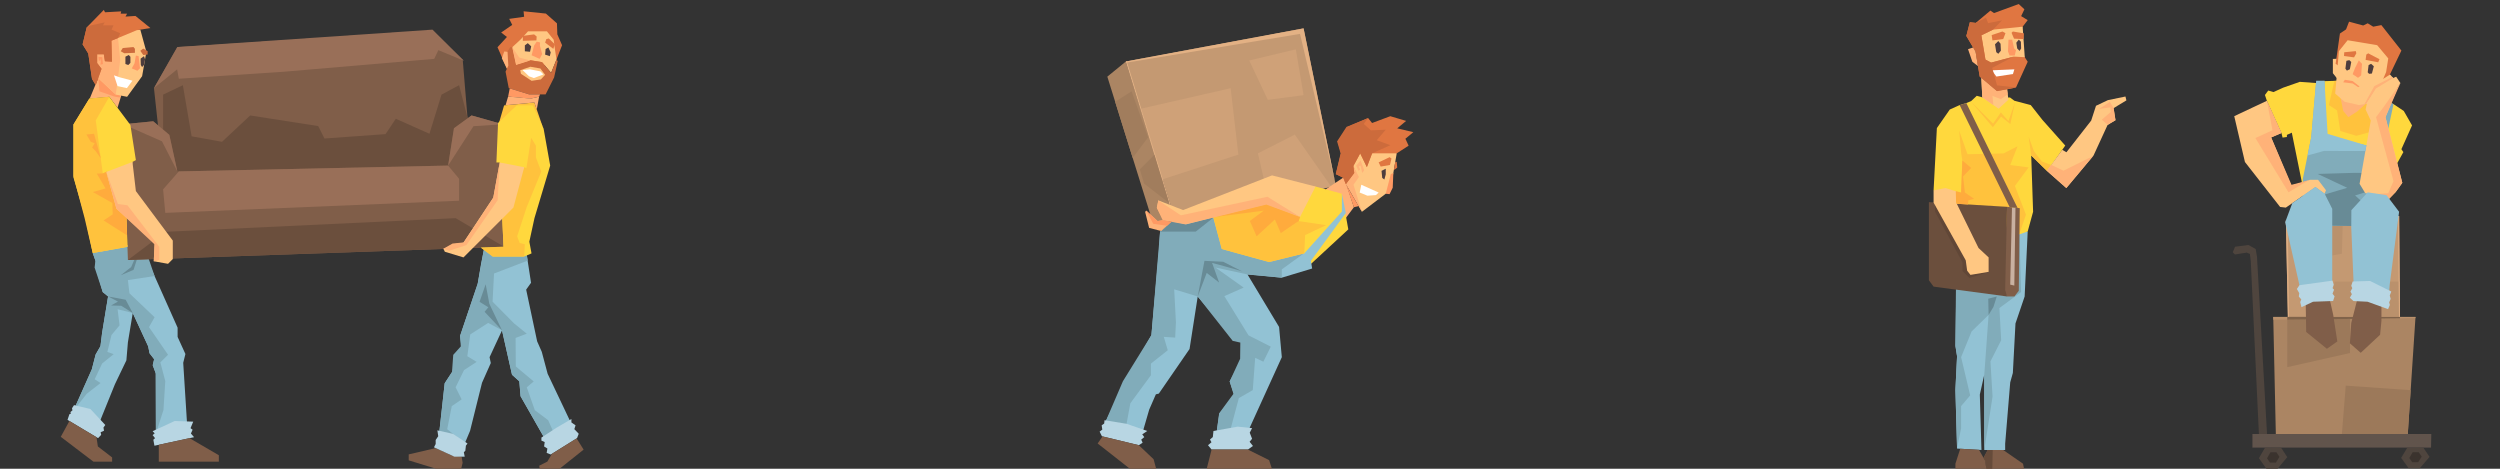 <?xml version="1.0" encoding="utf-8"?>
<!-- Generator: Adobe Illustrator 15.1.0, SVG Export Plug-In . SVG Version: 6.00 Build 0)  -->
<!DOCTYPE svg PUBLIC "-//W3C//DTD SVG 1.1//EN" "http://www.w3.org/Graphics/SVG/1.1/DTD/svg11.dtd">
<svg version="1.1" id="Layer_1" xmlns="http://www.w3.org/2000/svg" xmlns:xlink="http://www.w3.org/1999/xlink" x="0px" y="0px"
	 width="800px" height="150px" viewBox="0 0 800 150" enable-background="new 0 0 800 150" xml:space="preserve">
<rect x="0" y="0" width="800" height="150" fill="#333333" stroke="none"/>
<g>
	<g>
		<polygon fill="#92C2D4" points="-1303.103,-615.465 -1300.503,-608.153 -1300.503,-602.898 -1294.22,-580.799 -1289.453,-576.898 
			-1294.87,-543.965 -1296.24,-532.699 -1300.503,-525.332 -1303.97,-511.898 -1320.22,-475.499 -1299.637,-458.815 
			-1283.387,-498.898 -1273.203,-520.132 -1271.856,-536.166 -1267.543,-562.166 -1253.703,-532.265 -1252.62,-526.416 
			-1248.503,-520.999 -1249.803,-515.799 -1246.986,-508.215 -1246.986,-455.132 -1219.253,-462.932 -1222.72,-517.965 
			-1220.77,-525.765 -1227.703,-540.932 -1227.703,-549.166 -1255.437,-611.349 -1266.486,-623.807 		"/>
		<polygon fill="#81ACBA" points="-1248.163,-595.039 -1271.856,-591.416 -1270.495,-579.715 -1248.163,-558.428 
			-1253.107,-549.653 -1236.208,-525.115 -1243.032,-518.291 -1238.645,-501.715 -1240.27,-476.041 -1246.986,-455.132 
			-1247.257,-509.028 -1249.803,-515.799 -1248.558,-521.378 -1252.62,-526.416 -1254.032,-532.975 -1267.543,-562.166 
			-1281.003,-565.523 -1279.27,-551.224 -1286.42,-542.666 -1290.103,-527.607 -1284.47,-525.657 -1294.762,-517.315 
			-1301.37,-503.34 -1296.17,-499.982 -1308.412,-490.449 -1320.22,-475.499 -1303.832,-512.433 -1300.503,-525.332 
			-1296.24,-532.699 -1294.545,-545.941 -1289.453,-576.898 -1294.22,-580.799 -1301.451,-602.628 -1300.665,-608.607 
			-1303.103,-615.465 -1258.145,-624.322 		"/>
		<polygon fill="#688B96" points="-1264.78,-612.622 -1268.951,-603.034 -1278.214,-595.722 -1266.839,-600.515 -1262.938,-612.622 
					"/>
		<polygon fill="#688B96" points="-1267.543,-562.166 -1273.853,-573.974 -1289.453,-576.898 -1280.678,-572.349 
			-1286.853,-568.882 -1277.753,-568.611 		"/>
		<polygon fill="#B8D6E3" points="-1325.501,-467.265 -1298.364,-451.015 -1295.601,-453.94 -1296.089,-456.296 -1293.083,-457.597 
			-1293.57,-460.44 -1291.945,-462.715 -1305.188,-476.934 -1319.732,-480.347 -1321.52,-477.584 -1321.114,-475.715 
			-1322.901,-474.253 -1322.576,-472.709 -1323.795,-472.303 		"/>
		<polygon fill="#805E49" points="-1323.815,-466.256 -1331.486,-452.207 -1302.453,-430.107 -1285.878,-430.107 
			-1285.878,-433.899 -1298.553,-443.649 -1299.747,-451.843 		"/>
		<polygon fill="#B8D6E3" points="-1249.912,-457.19 -1230.303,-466.256 -1213.836,-465.681 -1216.22,-459.899 -1214.378,-458.49 
			-1215.895,-455.132 -1213.078,-451.882 -1248.287,-444.299 -1249.262,-449.607 -1247.745,-451.015 -1249.912,-453.724 
			-1248.07,-455.277 		"/>
		<polygon fill="#805E49" points="-1244.418,-445.132 -1244.418,-430.107 -1191.086,-430.107 -1191.086,-435.849 
			-1217.102,-451.015 		"/>
	</g>
	<g>
		<polygon fill="#805E49" points="-975.395,-434.549 -974.528,-429.132 -976.153,-422.524 -996.628,-423.39 -1022.412,-431.299 
			-1022.412,-436.607 -998.47,-442.195 -984.495,-435.849 		"/>
		<polygon fill="#92C2D4" points="-955.652,-618.356 -958.179,-605.715 -961.203,-587.732 -976.803,-541.799 -975.503,-531.832 
			-981.787,-524.898 -983.303,-510.599 -990.453,-499.765 -995.22,-456.649 -972.47,-446.682 -967.92,-457.515 -957.303,-500.199 
			-949.503,-517.749 -950.586,-522.949 -939.537,-546.782 -930.653,-507.349 -924.153,-501.499 -923.07,-488.282 -901.837,-451.015 
			-879.087,-466.256 -899.02,-508.215 -904.22,-527.715 -908.336,-537.032 -918.086,-582.965 -913.753,-589.032 -917.497,-613.365 
					"/>
		<polygon fill="#81ACBA" points="-916.785,-608.732 -946.632,-597.265 -947.933,-572.24 -928.757,-552.903 -917.545,-543.803 
			-927.462,-540.065 -927.295,-514.715 -911.37,-501.39 -917.545,-496.19 -910.395,-475.878 -898.532,-466.94 -893.823,-456.383 
			-901.837,-451.015 -923.07,-488.282 -924.153,-501.499 -930.653,-507.349 -939.537,-546.782 -951.833,-553.39 -967.757,-543.153 
			-970.357,-523.815 -962.07,-518.778 -973.282,-511.465 -980.757,-496.19 -975.395,-485.465 -984.17,-479.453 -988.232,-458.978 
			-973.115,-446.964 -995.22,-456.649 -990.453,-499.765 -983.953,-509.84 -982.87,-525.007 -976.153,-532.52 -976.803,-541.799 
			-961.029,-588.768 -955.673,-618.373 -917.653,-614.924 		"/>
		<polygon fill="#688B96" points="-939.537,-546.782 -950.803,-570.398 -954.053,-587.732 -959.47,-572.132 -951.67,-567.257 
			-955.028,-563.249 		"/>
		<polygon fill="#B8D6E3" points="-996.953,-457.949 -982.953,-454.783 -970.195,-446.249 -971.604,-444.407 -972.145,-439.749 
			-973.445,-438.557 -972.687,-434.549 -981.787,-434.549 -999.986,-442.89 -998.47,-445.815 -998.47,-449.39 -996.195,-452.749 		
			"/>
		<polygon fill="#B8D6E3" points="-904.545,-451.557 -891.22,-460.224 -877.895,-468.024 -877.895,-464.99 -874.212,-462.39 
			-875.295,-459.032 -871.395,-454.916 -872.911,-451.015 -896.203,-436.499 -899.887,-437.907 -899.236,-441.807 
			-902.161,-443.649 -901.62,-447.549 -904.545,-448.849 		"/>
		<polygon fill="#805E49" points="-895.209,-437.118 -899.236,-430.215 -906.495,-426.532 -905.845,-422.524 -890.028,-422.524 
			-867.062,-440.832 -873.26,-450.799 		"/>
	</g>
	<g>
		<polygon fill="#805E49" points="-1244.495,-723.041 -1248.72,-761.959 -1227.92,-798.44 -1001.395,-812.416 -974.42,-786.923 
			-969.545,-727.916 -1027.72,-685.99 -1202.57,-696.39 		"/>
		<polygon fill="#6B4F3D" points="-1240.595,-725.086 -1240.595,-756.19 -1223.045,-764.552 -1215.245,-719.14 -1188.27,-714.265 
			-1163.245,-737.666 -1102.795,-728.24 -1097.27,-717.19 -1042.995,-721.09 -1033.895,-734.74 -1003.995,-721.416 -993.27,-756.19 
			-977.67,-764.552 -966.945,-723.365 -979.62,-669.09 -1231.982,-666.815 		"/>
		<polygon fill="#805E49" points="-1276.02,-729.865 -1271.856,-609.291 -937.695,-620.99 -938.995,-729.865 -966.62,-737.666 
			-982.22,-726.291 -987.42,-693.14 -1227.92,-687.94 -1235.07,-720.44 -1249.37,-732.465 		"/>
		<polygon fill="#996F58" points="-1226.614,-687.969 -1240.595,-672.015 -1238.645,-651.134 -977.67,-661.94 -977.67,-681.44 
			-987.42,-693.14 		"/>
		<polygon fill="#996F58" points="-1248.72,-761.959 -1228.137,-778.615 -1226.62,-770.287 -1134.104,-776.449 -999.77,-787.932 
			-996.086,-795.678 -973.336,-786.232 -1001.287,-813.901 -1227.92,-798.44 		"/>
		<polygon fill="#996F58" points="-1276.02,-729.865 -1249.37,-732.465 -1235.07,-720.44 -1227.92,-687.94 -1241.57,-714.699 		"/>
		<polygon fill="#996F58" points="-987.42,-693.14 -982.22,-726.291 -966.62,-737.666 -938.995,-729.865 -964.887,-728.132 		"/>
		<polygon fill="#6B4F3D" points="-1271.856,-609.291 -1238.537,-634.315 -980.703,-646.449 -937.695,-620.99 		"/>
	</g>
	<g>
		<polygon fill="#FFB278" points="-1298.228,-770.924 -1305.785,-752.647 -1288.37,-754.24 -1281.087,-744.509 -1277.767,-755.25 		
			"/>
		<polygon fill="#FFD83D" points="-1267.813,-696.39 -1264.78,-698.015 -1269.642,-729.215 -1288.37,-754.24 -1306.137,-752.615 
			-1320.22,-729.648 -1320.22,-682.632 -1309.603,-646.449 -1303.103,-615.465 -1272.26,-620.989 -1273.637,-662.699 		"/>
		<polygon fill="#FFC23D" points="-1288.37,-754.24 -1300.395,-733.278 -1294.179,-686.193 -1290.293,-687.94 -1273.153,-646.845 
			-1272.26,-620.989 -1303.103,-615.465 -1310.308,-646.449 -1320.22,-683.878 -1320.22,-729.648 -1306.137,-752.615 		"/>
		<polygon fill="#FFAB3D" points="-1272.612,-631.174 -1293.461,-644.39 -1285.336,-649.807 -1285.662,-659.882 -1302.995,-669.632 
			-1291.728,-672.882 -1299.528,-685.99 -1294.179,-686.193 -1290.537,-687.832 -1276.67,-666.815 -1273.112,-646.809 		"/>
		<polygon fill="#FF9963" points="-1298.153,-771.085 -1297.145,-759.115 -1284.226,-754.565 -1279.433,-753.59 -1277.767,-755.25 
					"/>
		<polygon fill="#FFC782" points="-1260.826,-813.901 -1255.437,-794.215 -1259.228,-772.549 -1272.553,-754.24 -1282.628,-756.19 
			-1298.26,-770.857 -1301.912,-792.916 -1288.695,-812.957 		"/>
		<polygon fill="#FFB278" points="-1280.627,-806.485 -1278.674,-786.923 -1282.628,-756.19 -1298.26,-770.857 -1301.912,-794.215 
			-1288.586,-806.485 		"/>
		<path fill="#E07641" d="M-1293.245-792.021l0.975,6.175l6.256,0.406l-0.487-18.606l22.506-9.344l12.106-1.95l-13.244-10.725
			l-8.856,0.569l1.422-2.6h-5.728l0.487-2.031l-14.381,0.812l-1.057-2.112l-15.193,15.519l-3.656,15.113l5.037,8.125l3.25,22.425
			c0,0,3.332,5.931,3.332,5.688s5.2-14.544,5.2-14.544l-3.9-5.119v-7.8H-1293.245z"/>
		<polygon fill="#CC6B3C" points="-1276.426,-797.546 -1278.214,-794.703 -1275.045,-792.916 -1265.62,-793.322 -1265.62,-796.896 
			-1266.92,-798.44 		"/>
		<polygon fill="#CC6B3C" points="-1258.226,-797.059 -1260.826,-795.109 -1258.226,-791.372 -1254.326,-791.778 
			-1254.326,-794.784 		"/>
		<polygon fill="#FF9963" points="-1262.37,-790.424 -1261.124,-779.59 -1263.453,-777.37 -1268.437,-779.482 -1265.999,-783.896 
			-1264.78,-790.857 		"/>
		<polygon fill="#FFFFFF" points="-1267.813,-768.541 -1279.676,-771.709 -1284.226,-773.334 -1281.058,-763.747 -1272.77,-761.959 
					"/>
		<polygon fill="#4D3D3D" points="-1271.145,-791.372 -1274.07,-789.869 -1274.07,-783.369 -1271.511,-782.475 -1269.642,-784.384 
			-1269.642,-789.787 		"/>
		<polygon fill="#4D3D3D" points="-1257.576,-790.315 -1260.583,-788.122 -1260.379,-782.475 -1259.282,-780.687 
			-1257.576,-782.475 -1256.611,-787.507 		"/>
		<polygon fill="#FF9963" points="-1294.017,-783.328 -1294.626,-789.421 -1298.039,-789.747 -1297.714,-786.375 
			-1296.271,-786.293 -1296.271,-787.472 -1295.676,-787.414 -1296.271,-782.718 		"/>
		<polygon fill="#CC6B3C" points="-1280.627,-806.485 -1278.674,-810.709 -1286.339,-813.901 -1284.714,-817.697 
			-1294.017,-817.697 -1292.433,-820.378 -1305.27,-817.534 -1308.438,-815.909 -1312.095,-800.796 -1307.058,-792.671 
			-1303.688,-770.035 -1300.379,-764.879 -1295.276,-779.103 -1299.176,-784.222 -1299.176,-792.021 -1293.245,-792.021 
			-1292.27,-785.847 -1286.014,-785.44 -1286.501,-804.046 		"/>
		<polygon fill="#FFC782" points="-1291.078,-687.507 -1267.813,-696.39 -1264.78,-670.499 -1231.982,-626.515 -1231.982,-610.103 
			-1236.208,-605.878 -1248.882,-608.153 -1248.07,-624.403 -1282.032,-654.791 		"/>
		<polygon fill="#FFAB3D" points="-1295.936,-699.657 -1301.912,-721.416 -1308.736,-720.765 -1304.836,-714.265 -1301.37,-712.965 
			-1303.645,-709.174 -1300.395,-705.815 		"/>
		<polygon fill="#FFB278" points="-1291.078,-687.507 -1280.732,-659.015 -1272.26,-657.878 -1244.007,-620.99 -1244.007,-609.291 
			-1248.882,-608.153 -1248.232,-623.184 -1282.032,-654.791 		"/>
	</g>
	<g>
		<polygon fill="#FFC23D" points="-937.695,-746.603 -910.828,-749.203 -903.472,-727.853 -943.189,-727.853 		"/>
		<polygon fill="#E07641" points="-891.139,-787.39 -886.183,-800.065 -890.407,-809.693 -890.732,-819.484 -900.563,-828.178 
			-920.389,-830.209 -919.901,-825.334 -933.145,-823.465 -930.464,-818.103 -940.295,-811.359 -935.176,-807.378 
			-943.545,-798.278 -930.464,-768.432 		"/>
		<polygon fill="#FFC782" points="-891.139,-787.39 -892.52,-796.49 -893.657,-804.94 -899.67,-812.416 -916.428,-812.416 
			-922.989,-805.184 -930.464,-798.278 -927.051,-782.597 -914.132,-786.659 -903.977,-785.034 -895.933,-775.447 		"/>
		<polygon fill="#FFD83D" points="-941.595,-695.903 -944.52,-695.903 -943.058,-731.012 -926.482,-746.603 -912.183,-746.603 
			-902.595,-725.965 -896.745,-693.14 -910.72,-646.449 -915.27,-625.541 -913.32,-615.14 -919.82,-612.378 -947.77,-612.378 
			-958.179,-620.273 -938.183,-620.828 		"/>
		<polygon fill="#FFC23D" points="-919.82,-691.678 -917.87,-690.865 -913.645,-717.84 -909.42,-710.799 -909.42,-700.291 
			-904.653,-687.832 -917.545,-656.416 -926.104,-630.307 -923.828,-624.349 -919.278,-623.265 -919.82,-612.378 -947.77,-612.378 
			-958.411,-620.265 -938.198,-621.16 -939.325,-645.97 		"/>
		<polygon fill="#FFC782" points="-941.595,-695.903 -919.82,-691.678 -929.401,-655.882 -973.77,-611.565 -990.345,-616.603 
			-991.485,-619.107 -983.195,-623.265 -973.933,-624.565 -947.282,-664.703 		"/>
		<polygon fill="#FFB278" points="-941.595,-695.903 -943.437,-662.374 -971.17,-622.507 -986.445,-617.523 -991.968,-619.09 
			-983.412,-623.916 -973.553,-624.89 -947.282,-664.703 -941.595,-695.903 		"/>
		<polygon fill="#CC6B3C" points="-932.333,-798.278 -934.688,-794.378 -933.958,-781.947 -936.395,-776.584 -933.551,-761.959 
			-915.351,-756.353 -900.808,-756.353 -893.251,-771.465 -890.082,-785.928 -891.139,-787.39 -895.933,-775.447 -903.977,-785.034 
			-914.132,-786.659 -927.051,-782.597 -930.464,-798.278 		"/>
		<polygon fill="#FFC782" points="-923.331,-777.857 -914.349,-780.944 -905.466,-779.401 -901.241,-773.74 -905.032,-769.678 
			-913.239,-768.432 -922.745,-774.688 		"/>
		<polygon fill="#FFFFFF" points="-921.323,-778.006 -914.742,-778.656 -905.438,-776.828 -902.798,-774.106 -911.248,-770.896 
			-915.554,-772.44 		"/>
		<polygon fill="#FF9963" points="-908.662,-803.261 -911.045,-799.794 -913.239,-791.128 -906.116,-787.932 -903.895,-792.211 
			-905.899,-799.794 -905.736,-802.503 		"/>
		<polygon fill="#4D3D3D" points="-916.651,-801.894 -919.251,-799.943 -919.251,-794.662 -914.661,-794.256 -913.604,-799.05 		"/>
		<polygon fill="#4D3D3D" points="-900.808,-796.693 -898.37,-798.075 -896.298,-793.728 -897.11,-790.315 -901.241,-791.697 		"/>
		<polygon fill="#E07641" points="-921.039,-803.965 -921.039,-808.353 -911.045,-809.693 -908.77,-807.825 -908.973,-804.331 		"/>
		<polygon fill="#E07641" points="-898.004,-806.078 -900.198,-805.468 -901.241,-802.381 -893.982,-796.815 -892.52,-800.837 		"/>
		<polygon fill="#FFB278" points="-934.678,-794.195 -937.532,-794.541 -939.699,-788.528 -935.194,-779.226 -933.958,-781.947 		
			"/>
		<polygon fill="#FF9963" points="-905.736,-756.353 -915.351,-756.353 -932.686,-761.692 -934.12,-754.457 -914.349,-752.561 
			-906.604,-754.349 		"/>
		<polygon fill="#FFB278" points="-906.604,-754.349 -908.663,-742.919 -910.828,-749.203 -936.395,-746.729 -934.12,-754.457 
			-914.024,-752.669 		"/>
		<polygon fill="#FFB278" points="-930.464,-798.278 -927.051,-782.597 -914.565,-786.523 -924.153,-789.069 		"/>
	</g>
</g>
<g>
	<g>
		<polygon fill="#92C2D4" points="29.673,80.969 30.61,83.604 30.61,85.496 32.874,93.457 34.59,94.862 32.639,106.726 
			32.146,110.784 30.61,113.438 29.361,118.278 23.507,131.391 30.922,137.4 36.776,122.961 40.444,115.312 40.93,109.536 
			42.483,100.169 47.469,110.941 47.859,113.048 49.342,115 48.874,116.873 49.889,119.604 49.889,138.728 59.879,135.917 
			58.63,116.093 59.333,113.282 56.835,107.818 56.835,104.853 46.845,82.452 42.864,77.964 		"/>
		<polygon fill="#81ACBA" points="49.465,88.327 40.93,89.633 41.42,93.848 49.465,101.516 47.684,104.678 53.771,113.518 
			51.313,115.975 52.894,121.947 52.308,131.196 49.889,138.728 49.791,119.312 48.874,116.873 49.323,114.862 47.859,113.048 
			47.351,110.686 42.483,100.169 37.634,98.96 38.259,104.111 35.683,107.193 34.356,112.618 36.386,113.321 32.678,116.326 
			30.297,121.361 32.171,122.57 27.761,126.006 23.507,131.391 29.411,118.086 30.61,113.438 32.146,110.784 32.756,106.015 
			34.59,94.862 32.874,93.457 30.268,85.594 30.551,83.439 29.673,80.969 45.869,77.778 		"/>
		<polygon fill="#688B96" points="43.479,81.993 41.976,85.447 38.639,88.081 42.737,86.354 44.142,81.993 		"/>
		<polygon fill="#688B96" points="42.483,100.169 40.21,95.916 34.59,94.862 37.751,96.502 35.527,97.75 38.805,97.848 		"/>
		<polygon fill="#B8D6E3" points="21.604,134.356 31.38,140.21 32.375,139.156 32.2,138.309 33.283,137.84 33.107,136.815 
			33.692,135.996 28.922,130.874 23.683,129.644 23.039,130.64 23.185,131.312 22.541,131.839 22.658,132.396 22.219,132.541 		"/>
		<polygon fill="#805E49" points="22.212,134.721 19.448,139.781 29.907,147.743 35.878,147.743 35.878,146.377 31.312,142.864 
			30.882,139.912 		"/>
		<polygon fill="#B8D6E3" points="48.835,137.986 55.898,134.721 61.831,134.928 60.972,137.01 61.635,137.519 61.089,138.728 
			62.104,139.898 49.42,142.631 49.069,140.717 49.615,140.21 48.835,139.234 49.499,138.676 		"/>
		<polygon fill="#805E49" points="50.814,142.33 50.814,147.743 70.026,147.743 70.026,145.675 60.654,140.21 		"/>
	</g>
	<g>
		<polygon fill="#805E49" points="147.728,146.143 148.04,148.095 147.455,150.475 140.078,150.162 130.79,147.312 130.79,145.4 
			139.415,143.389 144.449,145.675 		"/>
		<polygon fill="#92C2D4" points="154.84,79.928 153.93,84.481 152.84,90.959 147.22,107.506 147.688,111.097 145.425,113.595 
			144.879,118.746 142.303,122.648 140.586,138.182 148.781,141.771 150.42,137.869 154.245,122.492 157.055,116.171 
			156.665,114.298 160.646,105.712 163.845,119.917 166.187,122.024 166.577,126.786 174.227,140.21 182.422,134.721 
			175.242,119.604 173.368,112.58 171.885,109.224 168.373,92.677 169.934,90.491 168.585,81.726 		"/>
		<polygon fill="#81ACBA" points="168.841,83.395 158.089,87.525 157.621,96.541 164.528,103.507 168.568,106.784 164.995,108.131 
			165.056,117.264 170.792,122.063 168.568,123.937 171.144,131.254 175.417,134.475 177.113,138.277 174.227,140.21 
			166.577,126.786 166.187,122.024 163.845,119.917 160.646,105.712 156.216,103.331 150.479,107.019 149.542,113.985 
			152.528,115.8 148.489,118.434 145.796,123.937 147.728,127.8 144.566,129.966 143.103,137.342 148.549,141.669 140.586,138.182 
			142.303,122.648 144.645,119.02 145.035,113.556 147.455,110.849 147.22,107.506 152.903,90.586 154.832,79.921 168.528,81.164 		
			"/>
		<polygon fill="#688B96" points="160.646,105.712 156.587,97.204 155.416,90.959 153.464,96.58 156.274,98.336 155.064,99.779 		
			"/>
		<polygon fill="#B8D6E3" points="139.961,137.712 145.005,138.854 149.601,141.928 149.093,142.592 148.898,144.27 148.43,144.698 
			148.703,146.143 145.425,146.143 138.869,143.138 139.415,142.084 139.415,140.797 140.234,139.586 		"/>
		<polygon fill="#B8D6E3" points="173.251,140.017 178.051,136.894 182.852,134.083 182.852,135.176 184.178,136.113 
			183.788,137.322 185.193,138.805 184.647,140.21 176.256,145.439 174.929,144.933 175.164,143.527 174.109,142.864 
			174.305,141.459 173.251,140.991 		"/>
		<polygon fill="#805E49" points="176.614,145.216 175.164,147.703 172.548,149.03 172.783,150.475 178.48,150.475 186.754,143.879 
			184.521,140.288 		"/>
	</g>
	<g>
		<polygon fill="#805E49" points="50.786,42.215 49.264,28.196 56.757,15.053 138.361,10.019 148.079,19.203 149.835,40.459 
			128.878,55.562 65.89,51.816 		"/>
		<polygon fill="#6B4F3D" points="52.191,41.479 52.191,30.273 58.514,27.262 61.323,43.621 71.041,45.377 80.056,36.947 
			101.833,40.342 103.823,44.323 123.375,42.918 126.653,38.001 137.425,42.801 141.289,30.273 146.908,27.262 150.772,42.099 
			146.206,61.65 55.294,62.47 		"/>
		<polygon fill="#805E49" points="39.429,39.757 40.93,83.193 161.309,78.979 160.84,39.757 150.889,36.947 145.269,41.045 
			143.396,52.987 56.757,54.86 54.182,43.152 49.03,38.82 		"/>
		<polygon fill="#996F58" points="57.228,54.85 52.191,60.597 52.894,68.119 146.908,64.227 146.908,57.202 143.396,52.987 		"/>
		<polygon fill="#996F58" points="49.264,28.196 56.679,22.195 57.226,25.195 90.554,22.976 138.947,18.839 140.274,16.049 
			148.469,19.451 138.4,9.484 56.757,15.053 		"/>
		<polygon fill="#996F58" points="39.429,39.757 49.03,38.82 54.182,43.152 56.757,54.86 51.84,45.221 		"/>
		<polygon fill="#996F58" points="143.396,52.987 145.269,41.045 150.889,36.947 160.84,39.757 151.513,40.382 		"/>
		<polygon fill="#6B4F3D" points="40.93,83.193 52.933,74.178 145.815,69.807 161.309,78.979 		"/>
	</g>
	<g>
		<polygon fill="#FFB278" points="31.429,24.966 28.707,31.55 34.98,30.976 37.604,34.482 38.8,30.612 		"/>
		<polygon fill="#FFD83D" points="42.386,51.816 43.479,51.231 41.728,39.991 34.98,30.976 28.581,31.562 23.507,39.835 
			23.507,56.773 27.332,69.807 29.673,80.969 40.784,78.979 40.288,63.953 		"/>
		<polygon fill="#FFC23D" points="34.98,30.976 30.648,38.528 32.888,55.49 34.288,54.86 40.462,69.665 40.784,78.979 
			29.673,80.969 27.078,69.807 23.507,56.324 23.507,39.835 28.581,31.562 		"/>
		<polygon fill="#FFAB3D" points="40.657,75.31 33.146,70.549 36.073,68.598 35.957,64.968 29.712,61.456 33.771,60.285 
			30.961,55.562 32.888,55.49 34.2,54.899 39.195,62.47 40.477,69.677 		"/>
		<polygon fill="#FF9963" points="31.457,24.908 31.819,29.22 36.474,30.859 38.2,31.21 38.8,30.612 		"/>
		<polygon fill="#FFC782" points="44.903,9.484 46.845,16.575 45.479,24.381 40.678,30.976 37.049,30.273 31.418,24.99 
			30.102,17.043 34.863,9.824 		"/>
		<polygon fill="#FFB278" points="37.77,12.155 38.474,19.203 37.049,30.273 31.418,24.99 30.102,16.575 34.903,12.155 		"/>
		<path fill="#E07641" d="M33.224,17.366l0.352,2.225l2.254,0.146l-0.176-6.703l8.107-3.366l4.361-0.703l-4.771-3.864l-3.19,0.205
			l0.512-0.937H38.61l0.175-0.732l-5.181,0.292L33.224,3.17l-5.473,5.59l-1.317,5.444l1.814,2.927l1.171,8.078
			c0,0,1.2,2.137,1.2,2.049s1.873-5.239,1.873-5.239l-1.405-1.844v-2.81H33.224z"/>
		<polygon fill="#CC6B3C" points="39.283,15.375 38.639,16.4 39.781,17.043 43.176,16.897 43.176,15.609 42.708,15.053 		"/>
		<polygon fill="#CC6B3C" points="45.84,15.551 44.903,16.253 45.84,17.6 47.245,17.454 47.245,16.371 		"/>
		<polygon fill="#FF9963" points="44.347,17.941 44.796,21.844 43.957,22.644 42.161,21.883 43.04,20.293 43.479,17.786 		"/>
		<polygon fill="#FFFFFF" points="42.386,25.825 38.112,24.683 36.474,24.098 37.615,27.551 40.6,28.196 		"/>
		<polygon fill="#4D3D3D" points="41.186,17.6 40.132,18.141 40.132,20.483 41.054,20.805 41.728,20.117 41.728,18.171 		"/>
		<polygon fill="#4D3D3D" points="46.074,17.98 44.991,18.771 45.064,20.805 45.459,21.449 46.074,20.805 46.422,18.992 		"/>
		<polygon fill="#FF9963" points="32.946,20.498 32.727,18.302 31.498,18.186 31.615,19.4 32.134,19.429 32.134,19.005 
			32.349,19.025 32.134,20.717 		"/>
		<polygon fill="#CC6B3C" points="37.77,12.155 38.474,10.634 35.712,9.484 36.297,8.116 32.946,8.116 33.517,7.15 28.893,8.175 
			27.751,8.76 26.434,14.205 28.249,17.132 29.462,25.287 30.654,27.144 32.493,22.02 31.088,20.175 31.088,17.366 33.224,17.366 
			33.576,19.59 35.83,19.737 35.654,13.034 		"/>
		<polygon fill="#FFC782" points="34.005,55.017 42.386,51.816 43.479,61.144 55.294,76.988 55.294,82.9 53.771,84.423 
			49.206,83.604 49.499,77.749 37.264,66.802 		"/>
		<polygon fill="#FFAB3D" points="32.255,50.639 30.102,42.801 27.644,43.036 29.049,45.377 30.297,45.845 29.478,47.211 
			30.648,48.421 		"/>
		<polygon fill="#FFB278" points="34.005,55.017 37.732,65.28 40.784,65.69 50.962,78.979 50.962,83.193 49.206,83.604 
			49.44,78.188 37.264,66.802 		"/>
	</g>
	<g>
		<polygon fill="#FFC23D" points="161.309,33.728 170.987,32.791 173.638,40.482 159.33,40.482 		"/>
		<polygon fill="#E07641" points="178.081,19.034 179.866,14.468 178.344,11 178.227,7.473 174.685,4.341 167.543,3.609 
			167.719,5.365 162.948,6.038 163.914,7.97 160.372,10.4 162.216,11.834 159.201,15.112 163.914,25.864 		"/>
		<polygon fill="#FFC782" points="178.081,19.034 177.583,15.756 177.173,12.711 175.007,10.019 168.97,10.019 166.606,12.624 
			163.914,15.112 165.143,20.761 169.797,19.297 173.456,19.883 176.354,23.337 		"/>
		<polygon fill="#FFD83D" points="159.904,51.992 158.85,51.992 159.377,39.344 165.348,33.728 170.5,33.728 173.953,41.162 
			176.061,52.987 171.026,69.807 169.387,77.339 170.09,81.086 167.748,82.081 157.68,82.081 153.93,79.237 161.133,79.037 		"/>
		<polygon fill="#FFC23D" points="167.748,53.514 168.45,53.806 169.973,44.089 171.495,46.625 171.495,50.411 173.212,54.899 
			168.568,66.217 165.484,75.622 166.304,77.769 167.943,78.159 167.748,82.081 157.68,82.081 153.846,79.24 161.127,78.918 
			160.722,69.98 		"/>
		<polygon fill="#FFC782" points="159.904,51.992 167.748,53.514 164.296,66.409 148.313,82.374 142.342,80.559 141.932,79.657 
			144.917,78.159 148.254,77.69 157.855,63.231 		"/>
		<polygon fill="#FFB278" points="159.904,51.992 159.241,64.071 149.25,78.433 143.747,80.228 141.757,79.663 144.839,77.925 
			148.391,77.573 157.855,63.231 159.904,51.992 		"/>
		<polygon fill="#CC6B3C" points="163.241,15.112 162.392,16.517 162.655,20.995 161.777,22.927 162.801,28.196 169.358,30.215 
			174.597,30.215 177.319,24.771 178.461,19.561 178.081,19.034 176.354,23.337 173.456,19.883 169.797,19.297 165.143,20.761 
			163.914,15.112 		"/>
		<polygon fill="#FFC782" points="166.483,22.468 169.719,21.356 172.919,21.912 174.441,23.952 173.075,25.415 170.119,25.864 
			166.694,23.61 		"/>
		<polygon fill="#FFFFFF" points="167.207,22.415 169.578,22.181 172.929,22.839 173.88,23.82 170.836,24.976 169.285,24.419 		"/>
		<polygon fill="#FF9963" points="171.768,13.317 170.909,14.566 170.119,17.688 172.685,18.839 173.485,17.297 172.763,14.566 
			172.822,13.59 		"/>
		<polygon fill="#4D3D3D" points="168.89,13.809 167.953,14.512 167.953,16.415 169.607,16.561 169.987,14.833 		"/>
		<polygon fill="#4D3D3D" points="174.597,15.683 175.476,15.185 176.222,16.751 175.929,17.98 174.441,17.483 		"/>
		<polygon fill="#E07641" points="167.309,13.063 167.309,11.482 170.909,11 171.729,11.673 171.656,12.932 		"/>
		<polygon fill="#E07641" points="175.607,12.302 174.816,12.522 174.441,13.634 177.056,15.639 177.583,14.19 		"/>
		<polygon fill="#FFB278" points="162.396,16.583 161.368,16.458 160.587,18.625 162.21,21.975 162.655,20.995 		"/>
		<polygon fill="#FF9963" points="172.822,30.215 169.358,30.215 163.113,28.292 162.597,30.898 169.719,31.581 172.509,30.937 		
			"/>
		<polygon fill="#FFB278" points="172.509,30.937 171.767,35.054 170.987,32.791 161.777,33.682 162.597,30.898 169.836,31.542 		
			"/>
		<polygon fill="#FFB278" points="163.914,15.112 165.143,20.761 169.641,19.347 166.187,18.429 		"/>
	</g>
</g>
<g>
	<polygon fill="#FFD83D" points="-533.362,-316.977 -543.789,-294.308 -538.576,-251.178 -530.681,-209.591 -533.362,-193.558 
		-495.473,-189.875 -490.272,-235.808 -498.776,-292.737 -512.887,-309.99 -523.734,-315.514 	"/>
	<polygon fill="#FFC23D" points="-512.887,-309.99 -523.693,-310.558 -537.587,-295.527 -523.925,-262.46 -514.864,-267.983 
		-512.887,-269.852 -517.897,-288.458 -507.822,-293.983 -492.006,-285.29 -490.583,-233.063 -514.085,-218.042 -522.221,-216.958 
		-514.085,-209.591 -519.089,-204.825 -516.706,-191.939 -533.362,-193.558 -530.681,-209.591 -539.293,-251.178 -543.789,-294.308 
		-533.362,-316.977 -523.693,-315.839 	"/>
	<g>
		<polygon fill="#E07641" points="-499.093,-390.558 -507.227,-398.47 -525.427,-399.337 -526.401,-396.033 -538.914,-391.24 
			-540.864,-385.579 -546.985,-379.458 -544.061,-370.9 -546.39,-361.042 -542.977,-356.832 -537.885,-331.9 -531.385,-334.825 
			-527.756,-341.595 -508.743,-355.246 		"/>
		<polygon fill="#FFC23D" points="-497.287,-391.24 -527.024,-380.027 -528.324,-374.014 -492.25,-374.99 -494.769,-389.29 		"/>
		<polygon fill="#FF943D" points="-492.25,-374.99 -474.022,-374.99 -474.564,-376.966 -493.761,-383.571 -510.287,-374.501 		"/>
		<polygon fill="#FFC782" points="-493.669,-374.951 -489.947,-354.542 -499.969,-327.783 -522.015,-331.9 -527.539,-341.433 
			-523.64,-351.508 -526.673,-358.442 -521.798,-364.617 -516.381,-360.825 -515.301,-374.367 		"/>
		<polygon fill="#FF9963" points="-492.25,-366.295 -492.634,-347.369 -486.928,-350.615 		"/>
		<polygon fill="#4D3D3D" points="-496.989,-367.542 -500.564,-366.295 -500.186,-358.821 -498.561,-357.575 -496.989,-360.337 		
			"/>
		<polygon fill="#FFB278" points="-493.22,-372.486 -515.301,-374.367 -493.669,-374.951 		"/>
		<polygon fill="#E07641" points="-504.41,-370.25 -495.039,-373.716 -494.498,-368.679 -503.327,-367.542 		"/>
		<polygon fill="#CC6B3C" points="-516.828,-361.42 -524.181,-374.014 -528.324,-374.014 -546.985,-379.458 -544.21,-371.337 
			-546.39,-361.042 -542.977,-356.832 -537.885,-331.9 -531.385,-334.825 		"/>
		<polygon fill="#FFB278" points="-516.381,-360.825 -506.875,-339.727 -499.969,-327.783 -522.015,-331.9 -527.756,-341.595 
			-523.64,-351.508 -526.673,-358.442 -521.798,-364.617 		"/>
		<polygon fill="#FF9963" points="-518.98,-351.367 -516.828,-353.214 -520.24,-361.42 -523.734,-359.227 -523.49,-356.394 
			-521.784,-356.832 -521.581,-358.374 -520.524,-358.577 		"/>
		<polygon fill="#FF9963" points="-499.969,-327.783 -527.756,-341.595 -523.039,-330.708 		"/>
		<polygon fill="#FFC782" points="-532.421,-334.359 -533.362,-316.977 -523.734,-315.514 -512.887,-309.99 -511.506,-329.246 
			-523.039,-330.708 -527.756,-341.595 		"/>
		<polygon fill="#FFB278" points="-512.137,-320.452 -523.368,-325.792 -532.936,-324.853 -532.421,-334.359 -527.756,-341.595 
			-523.039,-331.277 -511.506,-329.246 		"/>
	</g>
	<polygon fill="#FFC782" points="-514.864,-267.983 -506.848,-251.192 -440.656,-249.133 -443.581,-244.692 -516.706,-226.6 
		-530.681,-258.341 	"/>
	<polygon fill="#AB8563" points="-506.411,-251.178 -508.256,-266.358 -422.781,-266.358 -422.781,-248.375 	"/>
	<polygon fill="#C49972" points="-508.256,-266.358 -508.127,-265.297 -425.625,-264.246 -424.487,-248.375 -422.781,-248.375 
		-422.781,-266.358 	"/>
	<polygon fill="#AB8563" points="-426.274,-266.358 -425.706,-279.602 -505.574,-278.139 -505.574,-266.358 	"/>
	<polygon fill="#C49972" points="-505.574,-278.139 -425.706,-279.602 -426.274,-266.358 -427.087,-278.302 -505.574,-277.083 	"/>
	<polygon fill="#AB8563" points="-507.822,-278.099 -428.522,-279.602 -429.498,-293.983 -507.822,-293.983 	"/>
	<polygon fill="#C49972" points="-429.552,-279.602 -431.068,-292.737 -506.55,-292.737 -507.822,-293.983 -429.552,-294.308 
		-428.522,-279.602 	"/>
	<polygon fill="#A17D5D" points="-507.822,-278.099 -502.406,-284.883 -441.469,-285.29 -429.552,-279.602 	"/>
	<polygon fill="#A17D5D" points="-505.574,-266.358 -426.681,-266.358 -432.531,-273.345 -505.574,-271.639 	"/>
	<polygon fill="#A17D5D" points="-506.411,-251.178 -424.487,-248.375 -430.012,-258.558 -504.193,-259.533 	"/>
	<polygon fill="#FFB278" points="-506.411,-251.178 -487.456,-243.689 -443.581,-244.692 -440.737,-249.052 	"/>
	<polygon fill="#FF9963" points="-506.411,-251.178 -499.156,-250.108 -443.581,-247.434 -440.737,-249.052 	"/>
	<polygon fill="#FFB278" points="-523.925,-262.46 -517.681,-245.72 -516.706,-226.6 -530.681,-258.341 	"/>
	<polygon fill="#FFAB3D" points="-530.681,-258.341 -532.848,-257.692 -540.105,-277.679 -533.714,-255.038 -530.368,-257.631 	"/>
	<path fill="#92C2D4" d="M-496.015-189.875v16.791l7.909,69.875l-2.478,10.075l0.311,8.775l2.167,46.149l3.466,4.117v16.25
		l-26.649,5.633l-2.601-14.517c0,0,2.384-10.399,2.167-12.566s-3.9-18.634-3.9-18.634v-26l-2.166-19.933l-7.367,30.767l-1.949,9.533
		l-6.934,17.983l-8.017,15.816l-4.767,17.55l-22.75-18.199l9.1-15.817l4.55-16.899l9.101-19.934l-0.434-18.604l14.733-61.347
		l-3.25-12.566l2.41-17.983L-496.015-189.875z"/>
	<polygon fill="#81ACBA" points="-516.706,-191.916 -528.73,-178.283 -521.743,-150.658 -513.456,-123.358 -501.269,-110.845 
		-511.506,-101.662 -501.269,-86.47 -505.818,-61.446 -499.969,-47.958 -508.094,-37.883 -503.706,-29.758 -503.833,-13.785 
		-511.993,-12.208 -515.081,-27.321 -512.644,-39.996 -516.381,-57.058 -516.381,-92.321 -517.789,-103.858 -528.73,-116.858 
		-540.269,-94.108 -536.043,-72.333 -546.281,-54.946 -548.556,-34.308 -554.243,-41.133 -565.378,-27.052 -569.572,-30.408 
		-559.498,-47.525 -555.923,-63.125 -546.822,-83.058 -547.256,-101.662 -532.522,-163.008 -536.206,-175.764 -533.362,-193.558 	
		"/>
	<polygon fill="#688B96" points="-517.789,-103.858 -519.469,-123.683 -525.644,-135.22 -531.818,-162.358 -529.056,-133.108 
		-521.743,-123.196 	"/>
	<polygon fill="#805E49" points="-508.646,-12.855 -509.339,3.609 -464.164,3.609 -464.164,-0.725 -488.504,-17.025 	"/>
	<polygon fill="#805E49" points="-567.359,-28.638 -575.748,-15.958 -555.381,3.609 -530.897,3.609 -531.331,-0.292 
		-543.789,-5.492 -548.672,-13.688 	"/>
</g>
<g>
	<polygon fill="#92C2D4" points="-1302.628,-214.287 -1305.445,-154.27 -1313.913,-129.354 -1316.341,-83.637 -1318.77,-74.97 
		-1323.428,-18.42 -1323.428,-12.571 -1342.711,-12.571 -1342.711,-82.121 -1346.828,-63.704 -1345.312,-12.571 -1367.845,-13.871 
		-1369.362,-67.387 -1367.845,-99.02 -1369.362,-108.337 -1368.495,-166.621 -1356.145,-219.92 	"/>
	<polygon fill="#81ACBA" points="-1342.711,-82.121 -1338.725,-137.262 -1354.412,-121.987 -1364.107,-98.262 -1355.711,-62.959 
		-1364.107,-53.087 -1364.107,-32.45 -1367.86,-14.399 -1369.362,-68.849 -1367.845,-99.02 -1369.362,-109.312 -1368.874,-161.799 
		-1360.584,-209.087 -1310.256,-211.195 -1308.749,-158.387 -1328.737,-143.599 -1327.112,-113.862 -1337.024,-94.362 
		-1335.074,-61.862 -1342.711,-12.571 	"/>
	<polygon fill="#FFD83D" points="-1344.553,-338.112 -1349.645,-339.52 -1354.845,-334.645 -1359.287,-332.804 -1365.461,-330.962 
		-1374.562,-326.845 -1386.479,-309.729 -1389.512,-252.204 -1370.229,-238.77 -1310.25,-211.688 -1302.628,-214.287 
		-1297.645,-232.487 -1299.378,-284.399 -1284.645,-269.97 -1267.962,-293.587 -1288.979,-317.204 -1299.812,-330.962 
		-1314.938,-334.97 -1318.987,-338.003 -1326.895,-337.246 	"/>
	<polygon fill="#FFC23D" points="-1368.711,-251.337 -1364.107,-250.2 -1362.97,-279.829 -1364.107,-286.762 -1365.841,-307.237 
		-1358.203,-285.571 -1324.945,-286.329 -1311.989,-292.937 -1318.77,-275.604 -1301.762,-273.437 -1314.437,-256.321 
		-1304.253,-229.779 -1310.244,-212.229 -1367.303,-219.92 -1375.211,-244.187 	"/>
	<polygon fill="#E07641" points="-1307.287,-403.329 -1302.628,-409.396 -1308.695,-413.079 -1305.662,-419.362 -1310.916,-424.237 
		-1333.72,-415.896 -1337.078,-418.17 -1350.62,-406.795 -1356.037,-407.445 -1359.287,-394.77 -1350.729,-380.253 
		-1346.937,-357.287 -1330.958,-343.529 -1313.421,-347.212 -1302.628,-370.937 -1305.336,-375.162 -1313.895,-388.378 	"/>
	<polygon fill="#FFC782" points="-1305.336,-375.162 -1315.52,-375.704 -1336.428,-370.179 -1341.628,-372.941 -1345.42,-395.367 
		-1334.586,-400.621 -1307.287,-403.329 	"/>
	<polygon fill="#FF9963" points="-1320.368,-391.331 -1320.855,-380.525 -1319.352,-376.706 -1314.599,-376.706 -1313.421,-381.662 
		-1315.208,-383.287 -1316.956,-391.331 	"/>
	<polygon fill="#4D3D3D" points="-1329.766,-390.058 -1332.799,-387.079 -1331.662,-379.821 -1329.766,-378.304 -1327.382,-381.174 
		-1327.708,-387.621 	"/>
	<polygon fill="#4D3D3D" points="-1313.137,-388.542 -1312.324,-383.233 -1310.104,-380.958 -1308.695,-383.233 -1308.912,-389.462 
		-1310.916,-391.331 	"/>
	<path fill="#E07641" d="M-1335.183-390.654c0.163-0.054,9.967-1.3,9.967-1.3l2.059-5.362l-2.763-1.571l-9.967,3.305
		L-1335.183-390.654z"/>
	<polygon fill="#E07641" points="-1316.333,-398.887 -1317.524,-397.641 -1315.249,-392.279 -1306.528,-391.845 -1306.041,-397.154 
			"/>
	<polygon fill="#FFFFFF" points="-1314.938,-363.95 -1335.819,-363.056 -1331.513,-357.287 -1316.238,-359.643 	"/>
	<polygon fill="#FFB278" points="-1348.532,-366.948 -1353.747,-370.937 -1357.716,-382.583 -1352.88,-384.181 -1350.729,-380.253 	
		"/>
	<polygon fill="#FFC782" points="-1345.42,-355.981 -1344.553,-338.112 -1329.522,-327.604 -1320.395,-335.946 -1321.65,-345.484 
		-1331.336,-343.746 	"/>
	<polygon fill="#FFB278" points="-1321.65,-345.484 -1330.958,-343.814 -1345.42,-355.981 -1344.553,-338.112 -1334.326,-330.962 
		-1335.155,-339.412 -1327.382,-336.406 -1321.047,-340.901 	"/>
	<polygon fill="#CC6B3C" points="-1313.421,-347.212 -1330.958,-349.162 -1335.399,-365.331 -1316.04,-375.566 -1336.428,-370.179 
		-1341.628,-372.941 -1345.42,-395.367 -1334.586,-400.621 -1326.299,-409.207 -1339.218,-406.606 -1341.086,-411.725 
		-1350.62,-406.795 -1356.037,-407.445 -1359.287,-394.77 -1350.729,-380.253 -1346.937,-357.287 -1330.958,-343.814 	"/>
	<polygon fill="#805E49" points="-1321.695,-154.27 -1314.924,-154.27 -1310.862,-159.525 -1309.968,-235.778 -1321.695,-237.037 
		-1325.487,-159.362 	"/>
	<polygon fill="#6B4F3D" points="-1393.845,-241.371 -1321.695,-237.037 -1323.428,-160.337 -1321.695,-154.27 -1389.512,-163.371 
		-1393.845,-169.22 	"/>
	<polygon fill="#614737" points="-1388.211,-239.204 -1388.211,-232.595 -1362.862,-185.795 -1362.862,-177.779 -1356.47,-171.387 
		-1339.055,-176.587 -1381.711,-235.52 	"/>
	<polygon fill="#FFC782" points="-1389.512,-252.204 -1389.512,-240.937 -1359.828,-187.637 -1358.528,-178.104 -1355.495,-174.204 
		-1338.703,-177.02 -1338.703,-190.345 -1348.02,-199.012 -1368.711,-241.154 -1368.711,-251.337 -1378.461,-254.371 	"/>
	<polygon fill="#C9B1A1" points="-1317.131,-236.547 -1318.77,-165.212 -1314.979,-164.345 -1313.913,-236.22 	"/>
	<polygon fill="#805E49" points="-1311.989,-235.995 -1359.287,-332.804 -1365.461,-330.962 -1319.309,-236.781 	"/>
	<polygon fill="#FFC23D" points="-1355.269,-334.469 -1334.586,-313.845 -1327.437,-324.158 -1320.395,-316.229 -1314.328,-333.562 
		-1318.662,-313.412 -1327.22,-320.345 -1334.798,-310.487 	"/>
	<polygon fill="#FFC23D" points="-1299.378,-284.399 -1284.645,-269.97 -1280.666,-275.604 -1289.52,-278.854 -1296.887,-288.387 
		-1301.762,-301.821 	"/>
	<polygon fill="#FFAB3D" points="-1369.031,-251.436 -1364.107,-250.2 -1362.97,-279.829 -1354.818,-272.95 -1362.293,-265.014 
		-1360.586,-250.2 -1352.137,-244.431 -1357.418,-243.049 -1357.77,-239.204 -1368.058,-239.822 -1368.711,-241.154 	"/>
	<polygon fill="#FFC782" points="-1284.971,-270.29 -1266.987,-254.371 -1241.854,-284.399 -1228.962,-312.437 -1221.595,-316.987 
		-1223.328,-328.145 -1211.52,-335.295 -1212.387,-338.871 -1228.637,-335.512 -1239.578,-330.312 -1244.02,-316.662 
		-1266.878,-287.412 -1270.752,-289.637 	"/>
	<polygon fill="#688B96" points="-1338.725,-137.262 -1339.055,-152.212 -1331.174,-154.27 -1334.262,-144.575 	"/>
	<polygon fill="#805E49" points="-1364.905,-13.701 -1369.362,0.105 -1369.362,4.763 -1340.87,4.763 -1341.737,-2.387 
		-1347.585,-12.702 	"/>
	<polygon fill="#805E49" points="-1339.57,-12.571 -1343.381,-5.287 -1341.737,-2.387 -1340.87,4.763 -1305.987,4.763 
		-1306.961,0.105 -1325.27,-12.571 	"/>
	<polygon fill="#664B3A" points="-1343.381,-5.287 -1341.737,-2.387 -1340.87,4.763 -1335.291,4.763 -1334.912,-12.571 
		-1339.57,-12.571 	"/>
	<polygon fill="#FFB278" points="-1280.98,-275.719 -1269.587,-270.404 -1242.21,-283.972 -1266.987,-254.371 -1284.971,-270.29 	
		"/>
	<polygon fill="#FFB278" points="-1236.599,-327.441 -1226.362,-328.795 -1225.982,-324.571 -1234.216,-317.474 -1229.07,-312.924 
		-1221.595,-316.987 -1223.328,-328.145 -1226.795,-333.887 	"/>
</g>
<g>
	<polygon fill="#92C2D4" points="648.864,74.069 647.888,94.872 644.953,103.509 644.111,119.356 643.27,122.361 641.654,141.964 
		641.654,143.992 634.971,143.992 634.971,119.883 633.544,126.267 634.068,143.992 626.259,143.54 625.732,124.99 626.259,114.024 
		625.732,110.794 626.032,90.592 630.312,72.115 	"/>
	<polygon fill="#81ACBA" points="634.971,119.883 636.352,100.769 630.914,106.063 627.553,114.287 630.464,126.525 
		627.553,129.947 627.553,137.101 626.253,143.358 625.732,124.484 626.259,114.024 625.732,110.457 625.901,92.263 628.775,75.871 
		646.221,75.14 646.743,93.445 639.813,98.571 640.378,108.879 636.942,115.64 637.618,126.906 634.971,143.992 	"/>
	<polygon fill="#FFD83D" points="634.332,31.146 632.566,30.657 630.765,32.347 629.225,32.985 627.084,33.624 623.93,35.05 
		619.799,40.983 618.747,60.924 625.432,65.581 646.223,74.969 648.864,74.069 650.592,67.759 649.991,49.765 655.098,54.767 
		660.882,46.579 653.597,38.393 649.841,33.624 644.598,32.234 643.193,31.183 640.453,31.445 	"/>
	<polygon fill="#FFC23D" points="625.958,61.225 627.553,61.62 627.947,51.349 627.553,48.945 626.953,41.848 629.601,49.358 
		641.129,49.096 645.62,46.804 643.27,52.813 649.165,53.564 644.771,59.498 648.302,68.698 646.224,74.781 626.446,72.115 
		623.704,63.703 	"/>
	<polygon fill="#E07641" points="647.25,8.538 648.864,6.435 646.762,5.159 647.812,2.98 645.992,1.29 638.087,4.182 636.923,3.393 
		632.229,7.336 630.352,7.111 629.225,11.505 632.191,16.537 633.505,24.498 639.045,29.268 645.123,27.99 648.864,19.766 
		647.926,18.302 644.959,13.721 	"/>
	<polygon fill="#FFC782" points="647.926,18.302 644.396,18.114 637.147,20.029 635.346,19.072 634.032,11.298 637.786,9.477 
		647.25,8.538 	"/>
	<polygon fill="#FF9963" points="642.716,12.697 642.547,16.443 643.068,17.767 644.715,17.767 645.123,16.049 644.504,15.486 
		643.898,12.697 	"/>
	<polygon fill="#4D3D3D" points="639.458,13.138 638.406,14.171 638.801,16.687 639.458,17.212 640.284,16.217 640.171,13.983 	"/>
	<polygon fill="#4D3D3D" points="645.222,13.664 645.504,15.504 646.273,16.293 646.762,15.504 646.687,13.345 645.992,12.697 	"/>
	<path fill="#E07641" d="M637.58,12.932c0.056-0.019,3.454-0.451,3.454-0.451l0.715-1.858l-0.959-0.545l-3.454,1.146L637.58,12.932z
		"/>
	<polygon fill="#E07641" points="644.114,10.078 643.701,10.509 644.489,12.369 647.513,12.519 647.682,10.679 	"/>
	<polygon fill="#FFFFFF" points="644.598,22.188 637.359,22.499 638.852,24.498 644.146,23.682 	"/>
	<polygon fill="#FFB278" points="632.953,21.149 631.145,19.766 629.769,15.73 631.445,15.175 632.191,16.537 	"/>
	<polygon fill="#FFC782" points="634.032,24.951 634.332,31.146 639.542,34.788 642.705,31.896 642.271,28.59 638.913,29.192 	"/>
	<polygon fill="#FFB278" points="642.271,28.59 639.045,29.168 634.032,24.951 634.332,31.146 637.877,33.624 637.589,30.694 
		640.284,31.737 642.479,30.178 	"/>
	<polygon fill="#CC6B3C" points="645.123,27.99 639.045,27.314 637.505,21.71 644.216,18.162 637.147,20.029 635.346,19.072 
		634.032,11.298 637.786,9.477 640.659,6.5 636.182,7.402 635.533,5.628 632.229,7.336 630.352,7.111 629.225,11.505 
		632.191,16.537 633.505,24.498 639.045,29.168 	"/>
	<polygon fill="#805E49" points="642.256,94.872 644.603,94.872 646.011,93.052 646.32,66.619 642.256,66.182 640.941,93.108 	"/>
	<polygon fill="#6B4F3D" points="617.245,64.68 642.256,66.182 641.654,92.77 642.256,94.872 618.747,91.718 617.245,89.689 	"/>
	<polygon fill="#614737" points="619.197,65.431 619.197,67.722 627.985,83.944 627.985,86.724 630.201,88.939 636.237,87.137 
		621.451,66.708 	"/>
	<polygon fill="#FFC782" points="618.747,60.924 618.747,64.83 629.037,83.307 629.487,86.61 630.539,87.962 636.359,86.987 
		636.359,82.368 633.13,79.363 625.958,64.754 625.958,61.225 622.578,60.174 	"/>
	<polygon fill="#C9B1A1" points="643.837,66.352 643.27,91.08 644.584,91.381 644.953,66.465 	"/>
	<polygon fill="#805E49" points="645.62,66.543 629.225,32.985 627.084,33.624 643.083,66.271 	"/>
	<polygon fill="#FFC23D" points="630.617,32.407 637.786,39.557 640.266,35.982 642.705,38.73 644.81,32.723 643.307,39.707 
		640.34,37.304 637.713,40.721 	"/>
	<polygon fill="#FFC23D" points="649.991,49.765 655.098,54.767 656.478,52.813 653.409,51.687 650.855,48.381 649.165,43.725 	"/>
	<polygon fill="#FFAB3D" points="625.847,61.19 627.553,61.62 627.947,51.349 630.773,53.733 628.183,56.484 628.774,61.62 
		631.703,63.619 629.872,64.098 629.75,65.431 626.184,65.216 625.958,64.754 	"/>
	<polygon fill="#FFC782" points="654.985,54.655 661.22,60.174 669.933,49.765 674.4,40.045 676.955,38.468 676.354,34.601 
		680.446,32.121 680.146,30.882 674.514,32.046 670.721,33.849 669.181,38.581 661.257,48.72 659.914,47.949 	"/>
	<polygon fill="#688B96" points="636.352,100.769 636.237,95.586 638.97,94.872 637.898,98.234 	"/>
	<polygon fill="#805E49" points="627.277,143.601 625.732,148.386 625.732,150 635.608,150 635.308,147.521 633.281,143.946 	"/>
	<polygon fill="#805E49" points="636.059,143.992 634.738,146.516 635.308,147.521 635.608,150 647.7,150 647.363,148.386 
		641.017,143.992 	"/>
	<polygon fill="#664B3A" points="634.738,146.516 635.308,147.521 635.608,150 637.542,150 637.675,143.992 636.059,143.992 	"/>
	<polygon fill="#FFB278" points="656.368,52.773 660.318,54.616 669.809,49.912 661.22,60.174 654.985,54.655 	"/>
	<polygon fill="#FFB278" points="671.753,34.845 675.303,34.375 675.434,35.839 672.58,38.299 674.364,39.876 676.955,38.468 
		676.354,34.601 675.152,32.61 	"/>
</g>
<g>
	<g>
		<polygon fill="#AB8563" points="-1186.82,-352.005 -1203.07,-338.722 -1162.878,-209.981 -1143.703,-213.556 		"/>
		<polygon fill="#C49972" points="-1186.82,-352.005 -1143.703,-213.556 -1003.195,-243.456 -1031.393,-380.958 		"/>
		<polygon fill="#CFA178" points="-1173.387,-310.756 -1095.185,-328.606 -1088.453,-270.54 -1155.259,-248.723 		"/>
		<polygon fill="#E3B184" points="-1146.963,-224.025 -1185.953,-352.005 -1186.82,-352.005 -1147.712,-224.025 		"/>
		<polygon fill="#CFA178" points="-1007.268,-242.589 -1039.053,-288.015 -1071.337,-271.623 -1061.053,-227.206 		"/>
		<polygon fill="#E3B184" points="-1186.82,-352.005 -1186.484,-350.926 -1034.503,-376.165 -1003.55,-245.185 -1031.393,-380.958 
					"/>
		<polygon fill="#CFA178" points="-1078.92,-352.873 -1062.67,-318.422 -1031.393,-322.54 -1038.187,-362.623 		"/>
		<polygon fill="#A17D5D" points="-1196.216,-316.766 -1181.837,-325.898 -1167.428,-285.597 -1180.882,-267.649 		"/>
		<polygon fill="#A17D5D" points="-1161.879,-270.387 -1174.632,-257.611 -1170.895,-245.185 -1148.975,-228.158 		"/>
	</g>
	<g>
		<polygon fill="#FFB278" points="-987.378,-224.47 -994.42,-215.073 -1012.058,-240.173 -996.045,-250.823 		"/>
		<polygon fill="#E07641" points="-949.895,-271.623 -939.495,-278.339 -942.312,-284.406 -935.378,-290.148 -949.462,-293.505 
			-941.662,-300.005 -955.528,-304.123 -971.453,-298.165 -974.92,-302.498 -993.012,-294.698 -1001.462,-282.13 -998.645,-271.623 
			-1003.195,-253.457 -996.695,-250.281 -994.42,-244.648 		"/>
		<polygon fill="#FFD83D" points="-1020.907,-242.589 -997.887,-236.306 -992.253,-205.106 -1024.584,-175.198 -1071.77,-168.273 
			-1109.754,-185.606 -1115.104,-222.439 -1056.387,-238.472 		"/>
		<polygon fill="#92C2D4" points="-1111.203,-218.54 -1102.753,-187.123 -1061.587,-176.505 -1030.82,-184.089 -997.887,-220.706 
			-997.887,-236.306 -994.42,-219.406 -1024.97,-177.589 -1023.887,-170.873 -1050.423,-162.856 -1080.437,-165.672 
			-1052.812,-119.739 -1050.423,-93.306 -1078.92,-30.689 -1107.303,-28.739 -1105.137,-43.689 -1092.137,-60.589 
			-1096.037,-72.073 -1086.07,-90.706 -1084.77,-106.306 -1092.57,-109.339 -1123.987,-146.389 -1131.137,-100.456 
			-1158.003,-61.456 -1160.604,-60.806 -1166.453,-47.373 -1171.87,-28.739 -1204.803,-36.54 -1185.737,-74.889 -1164.503,-112.589 
			-1158.003,-185.389 -1156.92,-203.156 -1142.187,-213.989 		"/>
		<polygon fill="#81ACBA" points="-1110.416,-215.612 -1102.985,-187.985 -1061.587,-176.505 -1031.393,-183.948 
			-1050.423,-170.114 -1050.423,-162.856 -1080.437,-165.672 -1108.495,-171.739 -1083.795,-154.189 -1100.695,-146.714 
			-1079.57,-112.426 -1060.07,-102.514 -1066.57,-89.352 -1073.72,-92.764 -1075.833,-64.489 -1088.02,-57.501 -1095.477,-29.551 
			-1107.303,-28.739 -1105.245,-44.176 -1092.732,-61.239 -1096.037,-72.073 -1086.882,-91.952 -1086.72,-106.089 
			-1093.382,-107.551 -1123.987,-146.389 -1144.57,-152.672 -1143.053,-123.639 -1143.703,-110.422 -1153.67,-111.073 
			-1150.203,-99.373 -1164.937,-87.672 -1164.937,-77.489 -1182.92,-53.005 -1186.755,-32.264 -1204.803,-36.54 -1189.42,-72.29 
			-1164.503,-112.589 -1156.92,-203.156 -1143.703,-213.556 		"/>
		<polygon fill="#FFC782" points="-1158.437,-230.456 -1136.77,-222.005 -1058.987,-252.339 -1020.907,-242.589 -1034.503,-215.94 
			-1063.753,-227.206 -1134.387,-209.656 -1153.887,-213.339 -1159.737,-223.956 		"/>
		<path fill="#688B96" d="M-1123.987-146.389l5.889-31.2l16.428,0.812c0,0,17.712,9.101,17.225,8.612
			c-0.488-0.487-26.975-7.637-26.975-7.637l6.175,17.225l-10.887-8.45L-1123.987-146.389z"/>
		<polygon fill="#688B96" points="-1156.92,-203.156 -1125.72,-203.156 -1109.754,-215.776 -1134.007,-209.466 -1146.664,-211.975 
					"/>
		<polygon fill="#FFC23D" points="-1030.82,-184.089 -1030.007,-200.176 -1011.645,-208.79 -1035.695,-212.364 -1034.503,-215.94 
			-1063.753,-227.206 -1110.46,-215.776 -1102.985,-187.985 -1061.587,-176.505 		"/>
		<polygon fill="#FFAB3D" points="-1034.503,-215.94 -1063.753,-227.206 -1110.46,-215.776 -1066.245,-221.491 -1078.378,-212.472 
			-1072.482,-199.04 -1056.495,-213.773 -1051.295,-201.856 -1037.97,-210.956 -1035.695,-212.364 		"/>
		<polygon fill="#FFB278" points="-1158.437,-230.456 -1138.72,-217.402 -1062.995,-233.652 -1034.503,-215.94 -1063.97,-226.827 
			-1134.657,-209.466 -1154.645,-213.123 -1159.737,-223.956 		"/>
		<polygon fill="#FFC782" points="-949.895,-271.623 -955.459,-239.367 -980.337,-220.489 -993.012,-244.648 -985.537,-254.505 
			-987.812,-260.573 -981.854,-271.623 -976.003,-259.597 -971.453,-271.623 		"/>
		<polygon fill="#E07641" points="-965.712,-263.742 -963.924,-260.058 -955.799,-261.466 -954.499,-267.099 -956.07,-268.292 		"/>
		<polygon fill="#4D3D3D" points="-959.493,-258.189 -963.189,-256.321 -962.58,-250.105 -960.711,-248.723 -959.493,-253.233 		"/>
		<polygon fill="#FFFFFF" points="-965.712,-237.335 -980.878,-244.16 -982.287,-237.335 -975.516,-234.573 -968.041,-235.114 		"/>
		<polygon fill="#FF9963" points="-952.858,-254.444 -955.095,-253.457 -959.493,-236.306 -956.176,-235.926 -953.389,-241.533 		
			"/>
		<polygon fill="#E07641" points="-951.18,-264.174 -949.895,-264.174 -949.462,-259.165 -951.737,-257.376 -952.353,-257.376 		"/>
		<polygon fill="#FFB278" points="-980.337,-220.489 -987.703,-244.16 -982.937,-250.931 -987.812,-260.573 -987.053,-254.444 
			-994.42,-244.648 		"/>
		<polygon fill="#FFB278" points="-978.373,-256.848 -981.501,-265.461 -985.361,-260.776 -983.37,-256.321 -981.867,-257.376 
			-983.045,-260.058 -981.583,-260.891 -980.08,-254.444 		"/>
		<polygon fill="#FF9963" points="-983.236,-225.462 -987.378,-224.47 -994.42,-244.648 		"/>
		<polygon fill="#CC6B3C" points="-974.92,-302.498 -978.739,-297.352 -972.482,-291.746 -959.493,-292.314 -967.364,-283.132 
			-955.501,-278.746 -971.453,-271.623 -976.003,-259.597 -981.854,-271.623 -987.812,-260.573 -987.053,-254.444 -994.42,-244.648 
			-996.695,-250.281 -1003.195,-253.457 -998.97,-271.623 -1002.058,-282.077 -993.851,-294.751 		"/>
		<polygon fill="#B8D6E3" points="-1205.507,-38.165 -1186.245,-35.024 -1168.132,-28.739 -1172.52,-25.814 -1170.732,-23.376 
			-1173.414,-21.183 -1172.195,-18.501 -1175.526,-16.308 -1207.782,-24.108 -1209.814,-28.17 -1207.458,-29.958 -1208.026,-33.696 
			-1205.833,-35.239 		"/>
		<polygon fill="#B8D6E3" points="-1110.229,-28.739 -1088.995,-32.531 -1076.428,-31.231 -1078.487,-27.236 -1076.428,-21.915 
			-1078.595,-19.314 -1075.67,-15.63 -1080.112,-12.489 -1111.854,-12.489 -1114.995,-16.308 -1111.962,-18.88 -1113.262,-21.264 
			-1110.77,-23.431 		"/>
		<polygon fill="#805E49" points="-1207.266,-23.983 -1211.52,-17.797 -1183.354,4.302 -1160.333,4.302 -1162.607,-4.04 
			-1175.526,-16.308 		"/>
		<polygon fill="#805E49" points="-1111.854,-12.489 -1116.132,4.302 -1059.095,4.302 -1061.532,-3.227 -1080.112,-12.489 		"/>
		<polygon fill="#FFB278" points="-1169.026,-221.559 -1159.114,-212.364 -1154.645,-213.123 -1146.963,-211.717 -1155.945,-203.67 
			-1166.507,-206.433 -1170.001,-220.408 		"/>
		<polygon fill="#FF9963" points="-1146.963,-211.717 -1154.645,-213.123 -1159.114,-212.364 -1169.026,-221.559 
			-1162.878,-209.981 -1150.815,-208.266 		"/>
	</g>
</g>
<g>
	<g>
		<polygon fill="#AB8563" points="360.288,19.669 354.344,24.528 369.046,71.619 376.06,70.312 		"/>
		<polygon fill="#C49972" points="360.288,19.669 376.06,70.312 427.456,59.375 417.141,9.079 		"/>
		<polygon fill="#CFA178" points="365.202,34.757 393.807,28.228 396.269,49.468 371.833,57.448 		"/>
		<polygon fill="#E3B184" points="374.867,66.482 360.605,19.669 360.288,19.669 374.593,66.482 		"/>
		<polygon fill="#CFA178" points="425.966,59.691 414.339,43.076 402.529,49.072 406.292,65.319 		"/>
		<polygon fill="#E3B184" points="360.288,19.669 360.411,20.063 416.004,10.832 427.326,58.742 417.141,9.079 		"/>
		<polygon fill="#CFA178" points="399.756,19.352 405.7,31.953 417.141,30.447 414.656,15.786 		"/>
		<polygon fill="#A17D5D" points="356.852,32.559 362.111,29.219 367.381,43.96 362.46,50.525 		"/>
		<polygon fill="#A17D5D" points="369.412,49.523 364.747,54.197 366.113,58.742 374.131,64.97 		"/>
	</g>
	<g>
		<polygon fill="#FFB278" points="433.24,66.319 430.665,69.757 424.213,60.575 430.07,56.68 		"/>
		<polygon fill="#E07641" points="446.951,49.072 450.756,46.615 449.726,44.396 452.262,42.296 447.11,41.067 449.964,38.69 
			444.891,37.184 439.065,39.363 437.798,37.778 431.18,40.631 428.09,45.228 429.119,49.072 427.456,55.716 429.832,56.878 
			430.665,58.938 		"/>
		<polygon fill="#FFD83D" points="420.977,59.691 429.396,61.99 431.457,73.403 419.631,84.343 402.371,86.875 388.478,80.535 
			386.521,67.062 407.998,61.197 		"/>
		<polygon fill="#92C2D4" points="387.948,68.489 391.039,79.98 406.096,83.864 417.351,81.09 429.396,67.696 429.396,61.99 
			430.665,68.172 419.49,83.468 419.887,85.925 410.18,88.856 399.202,87.827 409.307,104.628 410.18,114.297 399.756,137.201 
			389.374,137.915 390.167,132.446 394.922,126.264 393.496,122.063 397.141,115.248 397.616,109.541 394.763,108.433 
			383.271,94.88 380.656,111.682 370.829,125.947 369.878,126.185 367.738,131.099 365.757,137.915 353.71,135.061 360.685,121.034 
			368.451,107.243 370.829,80.614 371.226,74.116 376.614,70.153 		"/>
		<polygon fill="#81ACBA" points="388.235,69.56 390.954,79.665 406.096,83.864 417.141,81.142 410.18,86.202 410.18,88.856 
			399.202,87.827 388.938,85.607 397.973,92.027 391.792,94.761 399.519,107.303 406.651,110.929 404.273,115.743 401.658,114.495 
			400.886,124.838 396.428,127.394 393.7,137.617 389.374,137.915 390.127,132.268 394.704,126.026 393.496,122.063 
			396.844,114.792 396.903,109.622 394.466,109.086 383.271,94.88 375.743,92.582 376.297,103.202 376.06,108.036 372.414,107.798 
			373.682,112.078 368.293,116.357 368.293,120.083 361.715,129.039 360.312,136.625 353.71,135.061 359.337,121.984 
			368.451,107.243 371.226,74.116 376.06,70.312 		"/>
		<polygon fill="#FFC782" points="370.67,64.13 378.596,67.221 407.047,56.125 420.977,59.691 416.004,69.44 405.305,65.319 
			379.468,71.738 372.335,70.391 370.195,66.508 		"/>
		<path fill="#688B96" d="M383.271,94.88l2.154-11.412l6.009,0.297c0,0,6.479,3.329,6.301,3.15
			c-0.178-0.178-9.867-2.794-9.867-2.794l2.258,6.301l-3.982-3.091L383.271,94.88z"/>
		<polygon fill="#688B96" points="371.226,74.116 382.638,74.116 388.478,69.5 379.606,71.808 374.977,70.89 		"/>
		<polygon fill="#FFC23D" points="417.351,81.09 417.647,75.205 424.363,72.055 415.567,70.748 416.004,69.44 405.305,65.319 
			388.219,69.5 390.954,79.665 406.096,83.864 		"/>
		<polygon fill="#FFAB3D" points="416.004,69.44 405.305,65.319 388.219,69.5 404.393,67.409 399.954,70.708 402.111,75.621 
			407.959,70.232 409.861,74.591 414.735,71.263 415.567,70.748 		"/>
		<polygon fill="#FFB278" points="370.67,64.13 377.883,68.905 405.582,62.961 416.004,69.44 405.225,65.458 379.369,71.808 
			372.057,70.47 370.195,66.508 		"/>
		<polygon fill="#FFC782" points="446.951,49.072 444.916,60.87 435.816,67.776 431.18,58.938 433.914,55.333 433.082,53.114 
			435.262,49.072 437.401,53.47 439.065,49.072 		"/>
		<polygon fill="#E07641" points="441.166,51.955 441.819,53.302 444.791,52.787 445.268,50.727 444.693,50.29 		"/>
		<polygon fill="#4D3D3D" points="443.44,53.986 442.089,54.669 442.312,56.942 442.995,57.448 443.44,55.798 		"/>
		<polygon fill="#FFFFFF" points="441.166,61.613 435.618,59.117 435.103,61.613 437.58,62.624 440.313,62.426 		"/>
		<polygon fill="#FF9963" points="445.867,55.355 445.05,55.716 443.44,61.99 444.654,62.129 445.673,60.078 		"/>
		<polygon fill="#E07641" points="446.481,51.796 446.951,51.796 447.11,53.629 446.278,54.283 446.053,54.283 		"/>
		<polygon fill="#FFB278" points="435.816,67.776 433.122,59.117 434.865,56.64 433.082,53.114 433.359,55.355 430.665,58.938 		"/>
		<polygon fill="#FFB278" points="436.535,54.476 435.39,51.325 433.979,53.04 434.707,54.669 435.257,54.283 434.825,53.302 
			435.361,52.998 435.911,55.355 		"/>
		<polygon fill="#FF9963" points="434.756,65.956 433.24,66.319 430.665,58.938 		"/>
		<polygon fill="#CC6B3C" points="437.798,37.778 436.401,39.66 438.688,41.711 443.44,41.503 440.562,44.862 444.9,46.466 
			439.065,49.072 437.401,53.47 435.262,49.072 433.082,53.114 433.359,55.355 430.665,58.938 429.832,56.878 427.456,55.716 
			429,49.072 427.871,45.248 430.873,40.612 		"/>
		<polygon fill="#B8D6E3" points="353.453,134.467 360.499,135.616 367.124,137.915 365.519,138.984 366.173,139.876 
			365.192,140.679 365.638,141.659 364.419,142.462 352.621,139.608 351.877,138.122 352.739,137.469 352.531,136.102 
			353.334,135.537 		"/>
		<polygon fill="#B8D6E3" points="388.304,137.915 396.071,136.527 400.667,137.003 399.915,138.464 400.667,140.411 
			399.875,141.362 400.945,142.709 399.32,143.859 387.71,143.859 386.561,142.462 387.67,141.521 387.194,140.648 388.106,139.856 
					"/>
		<polygon fill="#805E49" points="352.81,139.654 351.253,141.917 361.556,150 369.977,150 369.145,146.949 364.419,142.462 		"/>
		<polygon fill="#805E49" points="387.71,143.859 386.145,150 407.008,150 406.116,147.246 399.32,143.859 		"/>
		<polygon fill="#FFB278" points="366.797,67.384 370.423,70.748 372.057,70.47 374.867,70.984 371.582,73.927 367.718,72.917 
			366.44,67.806 		"/>
		<polygon fill="#FF9963" points="374.867,70.984 372.057,70.47 370.423,70.748 366.797,67.384 369.046,71.619 373.458,72.246 		"/>
	</g>
</g>
<g>
	<polygon fill="#92C2D4" points="-778.079,-630.151 -781.573,-621.296 -781.573,-602.983 -790.956,-556.496 -794.25,-549.552 
		-794.25,-538.685 -799.142,-510.812 -799.142,-495.518 -804.931,-485.254 -804.931,-464.928 -809.723,-448.426 -811.52,-435.748 
		-783.569,-435.748 -784.567,-450.439 -783.17,-458.891 -778.079,-473.783 -778.079,-494.713 -765.901,-537.981 -765.901,-551.464 
		-751.627,-594.33 -748.832,-594.531 -747.035,-552.873 -745.238,-539.591 -749.031,-507.593 -745.238,-478.814 -746.037,-457.684 
		-745.238,-435.748 -719.484,-435.748 -721.281,-485.657 -719.484,-524.9 -720.482,-565.752 -718.486,-615.863 -720.341,-630.151 	
		"/>
	<polygon fill="#81ACBA" points="-719.928,-626.965 -766.6,-619.989 -767.398,-607.612 -751.627,-594.33 -771.79,-596.745 
		-786.364,-551.666 -786.364,-540.597 -790.357,-532.95 -795.947,-501.756 -784.567,-499.744 -795.947,-491.493 -798.742,-463.117 
		-789.459,-456.074 -801.237,-454.665 -805.829,-435.748 -811.52,-435.748 -809.723,-448.426 -804.931,-464.928 -804.931,-485.254 
		-799.84,-496.122 -799.142,-510.812 -794.25,-538.685 -794.25,-549.552 -790.956,-556.496 -782.072,-603.788 -781.573,-621.296 
		-778.764,-630.151 -720.341,-630.151 	"/>
	<g>
		<polygon fill="#FFC782" points="-700.668,-747.277 -697.181,-727.303 -664.433,-741.692 -666.08,-755.578 		"/>
		<polygon fill="#FFD83D" points="-805.93,-742.648 -809.922,-709.442 -793.552,-705.216 -786.564,-637.195 -775.783,-628.542 
			-721.88,-628.542 -711.299,-639.61 -716.689,-713.87 -696.326,-722.35 -701.916,-754.723 -729.267,-743.453 -733.359,-745.767 
			-737.752,-743.956 -742.942,-746.572 -754.422,-739.629 -768.696,-745.868 -773.986,-742.547 -778.978,-742.547 
			-785.267,-740.837 		"/>
		<polygon fill="#FFC23D" points="-809.096,-716.316 -788.561,-713.87 -777.381,-722.35 -783.37,-704.311 -764.604,-671.709 
			-778.578,-674.023 -779.776,-648.465 -772.39,-633.372 -721.88,-628.542 -776.981,-628.542 -786.564,-637.195 -793.552,-705.216 
			-809.922,-709.442 		"/>
		<polygon fill="#FFC23D" points="-711.299,-639.61 -725.074,-668.992 -720.482,-716.316 -725.074,-731.378 -716.689,-718.297 
			-714.394,-724.234 -711.299,-721.115 -696.326,-722.35 -715.99,-714.071 		"/>
		<polygon fill="#FFC23D" points="-774.137,-742.547 -760.461,-727.303 -754.022,-734.925 -747.534,-727.303 -737.752,-743.956 
			-742.942,-746.572 -754.422,-739.629 -768.696,-745.868 		"/>
		<polygon fill="#FFC23D" points="-768.995,-663.458 -730.364,-656.401 -721.081,-641.623 -729.167,-637.195 -740.446,-651.584 		
			"/>
		<polygon fill="#FFC782" points="-806.098,-741.248 -819.904,-742.749 -823.897,-789.941 -822.5,-799.399 -826.393,-811.072 
			-828.788,-810.669 -829.887,-806.543 -841.466,-813.99 -847.954,-813.99 -849.451,-808.254 -846.157,-800.406 -836.175,-790.645 
			-835.726,-731.378 -808.657,-719.958 		"/>
		<polygon fill="#FFB278" points="-808.657,-719.958 -838.071,-727.466 -837.473,-789.84 -846.157,-800.406 -831.683,-792.481 
			-828.688,-790.821 -833.03,-788.859 -832.282,-733.189 -807.755,-727.466 		"/>
		<polygon fill="#FFB278" points="-829.887,-805.588 -829.438,-801.16 -830.336,-797.286 -838.471,-798.091 -832.581,-800.858 		"/>
		<polygon fill="#FFB278" points="-842.214,-812.682 -835.077,-807.198 -835.077,-806.041 -837.173,-806.041 		"/>
		<polygon fill="#FFB278" points="-845.209,-812.027 -837.723,-805.084 -837.972,-803.374 -839.769,-804.179 		"/>
		<polygon fill="#FFF4B3" points="-708.454,-805.538 -703.962,-745.767 -636.024,-748.937 -636.024,-805.538 		"/>
		<polygon fill="#E6DA98" points="-684.797,-805.538 -672.239,-788.18 -666.08,-791.953 -672.239,-796.028 -677.909,-805.538 		"/>
		<polygon fill="#E6DA98" points="-708.454,-805.538 -667.128,-775.652 -636.024,-805.538 -663.685,-774.596 -636.024,-748.937 
			-667.727,-773.388 -703.962,-745.767 -672.239,-775.048 		"/>
		<polygon fill="#FFC782" points="-677.909,-805.538 -676.262,-809.084 -667.353,-811.046 -660.989,-808.782 -659.043,-805.538 
			-662.187,-794.142 -666.08,-791.953 -672.239,-796.028 		"/>
		<polygon fill="#FFB278" points="-699.048,-738.114 -665.78,-743.353 -665.131,-747.579 -700.398,-745.934 		"/>
		<polygon fill="#FFC23D" points="-699.103,-738.433 -711.149,-738.114 -712.068,-750.54 -704.554,-753.636 -703.962,-745.767 
			-700.398,-745.934 		"/>
		<polygon fill="#FFC782" points="-781.109,-791.312 -784.667,-788.935 -782.889,-779.426 -778.465,-778.125 		"/>
		<polygon fill="#FFB278" points="-745.481,-745.036 -747.127,-758.437 -768.422,-757.944 -767.748,-745.454 -754.422,-739.629 		
			"/>
		<polygon fill="#E07641" points="-776.881,-777.061 -779.876,-779.073 -781.174,-791.953 -783.37,-795.022 -785.166,-808.757 
			-767.198,-825.159 -758.876,-823.951 -758.876,-821.335 -750.429,-823.851 -746.835,-820.933 -748.232,-818.316 
			-742.144,-818.115 -739.947,-813.99 -743.541,-810.166 -741.245,-799.802 -742.044,-797.79 -739.947,-785.513 -741.724,-782.215 
					"/>
		<polygon fill="#FFC782" points="-776.881,-796.858 -776.881,-763.376 -763.405,-754.723 -750.429,-755.578 -738.75,-765.69 
			-745.038,-800.632 -753.124,-801.5 -755.32,-808.757 -771.092,-804.078 -772.589,-799.399 		"/>
		<polygon fill="#FF9963" points="-759.363,-792.746 -761.759,-790.859 -761.759,-781.463 -757.191,-781.463 -755.994,-784.067 
			-758.165,-788.369 		"/>
		<polygon fill="#FFFFFF" points="-749.431,-777.463 -766.15,-774.042 -766.15,-770.973 -758.876,-766.445 -749.031,-773.086 		"/>
		<polygon fill="#4D3D3D" points="-768.746,-795.022 -770.442,-792.746 -770.193,-786.721 -768.347,-786.369 -766.4,-787.928 
			-766.749,-793.765 		"/>
		<polygon fill="#4D3D3D" points="-753.822,-797.186 -755.32,-795.525 -754.971,-790.998 -752.874,-789.84 -750.429,-791.5 
			-751.727,-795.978 		"/>
		<polygon fill="#CC6B3C" points="-772.688,-797.186 -764.953,-799.249 -765.352,-802.921 -766.699,-804.078 -773.688,-800.003 		
			"/>
		<polygon fill="#CC6B3C" points="-756.718,-805.235 -757.316,-804.078 -757.017,-800.632 -749.431,-800.406 -749.431,-802.821 		
			"/>
		<polygon fill="#FFC782" points="-741.809,-796.413 -739.947,-785.513 -740.981,-783.594 -737.152,-786.369 -739.48,-796.406 		"/>
	</g>
	<polygon fill="#81ACBA" points="-751.627,-594.33 -748.832,-594.531 -747.035,-552.873 -745.238,-539.591 -749.031,-507.593 
		-745.238,-478.814 -746.037,-457.684 -745.238,-435.748 -719.484,-435.748 -734.807,-441.785 -738.55,-454.917 -722.229,-464.425 
		-735.556,-470.161 -741.844,-487.971 -727.47,-494.008 -740.796,-507.744 -739.149,-536.421 -729.117,-542.458 -741.545,-551.213 
		-729.865,-578.683 -741.395,-587.437 -735.556,-595.889 -743.828,-599.097 	"/>
	<polygon fill="#B8D6E3" points="-810.971,-450.942 -798.442,-452.501 -780.524,-450.389 -781.373,-447.873 -779.826,-444.2 
		-781.623,-442.792 -780.375,-438.163 -782.371,-435.748 -813.766,-435.748 -814.314,-439.823 -812.068,-442.792 -812.767,-445.86 
		-811.021,-447.823 	"/>
	<polygon fill="#B8D6E3" points="-747.185,-450.942 -734.657,-452.501 -717.963,-450.533 -717.588,-447.873 -716.04,-444.2 
		-717.837,-442.792 -716.59,-438.163 -718.586,-435.748 -747.085,-435.748 -748.956,-439.974 -748.282,-442.792 -748.981,-445.86 
		-747.234,-447.823 	"/>
	<polygon fill="#805E49" points="-811.731,-435.748 -814.651,-427.333 -814.651,-423.484 -784.617,-423.484 -784.617,-428.855 
		-787.163,-435.748 	"/>
	<polygon fill="#805E49" points="-744.839,-435.748 -745.937,-431.019 -745.388,-423.484 -703.513,-423.484 -704.212,-427.798 
		-719.484,-435.949 	"/>
</g>
<g>
	<polygon fill="#FFF4B3" points="-492.548,-736.23 -486.156,-745.872 -465.789,-736.23 -450.515,-730.706 -469.798,-697.989 
		-499.048,-712.397 	"/>
	<polygon fill="#E6DA98" points="-486.156,-745.872 -479.223,-720.522 -491.572,-715.105 -477.598,-717.706 -469.798,-697.989 
		-474.781,-718.68 -450.515,-730.706 -476.623,-721.93 	"/>
	<polygon fill="#92C2D4" points="-639.66,-644.005 -642.589,-629.251 -641.776,-600.326 -639.66,-595.938 -641.125,-590.089 
		-635.439,-536.951 -636.414,-531.101 -635.439,-522.001 -639.015,-514.688 -633.489,-445.789 -608.789,-445.789 -613.502,-515.826 
		-611.552,-520.376 -613.015,-531.914 -610.739,-540.526 -610.089,-587.976 -596.813,-544.897 -596.813,-534.351 -594.164,-528.339 
		-597.252,-520.214 -595.302,-511.926 -605.702,-453.589 -582.464,-450.664 -578.401,-480.401 -572.39,-506.401 -571.577,-523.139 
		-568.327,-541.826 -585.552,-611.701 -586.211,-631.625 	"/>
	<g>
		<polygon fill="#E07641" points="-521.581,-785.685 -512.914,-788.989 -515.947,-792.672 -515.081,-796.247 -522.936,-797.438 
			-519.306,-801.664 -521.039,-804.155 -533.064,-803.18 -533.822,-806.647 -552.89,-801.772 -555.408,-806.647 -559.39,-803.831 
			-565.998,-792.456 -568.923,-791.697 -568.923,-778.047 -572.605,-770.708 -570.656,-769.489 -572.173,-766.022 -568.489,-763.53 
			-555.408,-759.82 		"/>
		<polygon fill="#FFD83D" points="-552.022,-730.38 -573.581,-750.639 -601.206,-745.98 -621.355,-715.214 -643.456,-648.914 
			-630.89,-632.664 -584.306,-631.581 -582.789,-649.13 -577.589,-653.03 -574.664,-664.947 -562.737,-688.59 -557.006,-681.847 
			-537.723,-700.914 -549.423,-721.28 		"/>
		<polygon fill="#FFC23D" points="-574.664,-694.739 -576.723,-691.109 -605.756,-710.664 -607.706,-700.887 -617.673,-697.447 
			-612.906,-677.947 -626.772,-664.73 -626.772,-649.563 -630.89,-632.664 -584.306,-631.581 -587.989,-658.88 -569.789,-674.611 
			-562.737,-688.59 		"/>
		<polygon fill="#FFC23D" points="-643.456,-648.914 -618.539,-713.751 -591.89,-737.313 -574.664,-733.576 -570.276,-721.551 
			-562.737,-715.864 -564.806,-711.639 -542.31,-702.745 -558.252,-724.313 -558.248,-736.23 -573.581,-750.639 -601.477,-746.901 
			-621.355,-715.214 		"/>
		<polygon fill="#FFB278" points="-555.408,-684.812 -539.401,-660.614 -490.651,-672.712 -480.414,-664.188 -468.227,-665.651 
			-467.089,-674.101 -476.081,-681.576 -476.081,-684.812 -489.026,-688.563 -529.733,-680.601 -534.364,-686.126 		"/>
		<polygon fill="#FFC782" points="-564.806,-711.639 -574.664,-694.739 -539.781,-676.755 -498.614,-710.88 -488.864,-711.639 
			-484.64,-716.188 -476.515,-720.305 -476.081,-722.905 -493.089,-731.355 -492.548,-736.23 -502.623,-734.497 -509.989,-722.255 
			-541.515,-702.43 		"/>
		<polygon fill="#FFB278" points="-560.256,-729.622 -552.89,-743.922 -544.331,-742.514 -558.848,-760.497 -558.387,-771.344 
			-565.022,-762.826 -568.489,-763.53 -576.831,-750.097 -573.581,-737.855 		"/>
		<polygon fill="#FFC782" points="-521.581,-785.685 -525.887,-766.239 -527.756,-749.339 -544.331,-742.514 -561.23,-754.105 
			-557.656,-775.772 -551.48,-789.53 -532.414,-789.53 		"/>
		<polygon fill="#E07641" points="-547.906,-783.843 -536.91,-785.685 -535.394,-782.759 -536.693,-779.563 -547.635,-780.864 		"/>
		<polygon fill="#E07641" points="-527.214,-783.247 -528.46,-782.001 -528.839,-777.938 -523.531,-777.126 -522.936,-780.755 		"/>
		<polygon fill="#FF9963" points="-534.798,-777.397 -532.414,-777.126 -534.256,-768.081 -533.605,-764.56 -537.181,-761.581 
			-540.214,-765.264 -539.401,-771.547 		"/>
		<polygon fill="#4D3D3D" points="-545.374,-775.583 -542.286,-776.842 -540.864,-774.445 -542.896,-768.757 -545.374,-768.595 
			-546.593,-770.504 		"/>
		<polygon fill="#4D3D3D" points="-528.839,-773.348 -530.789,-772.048 -532.211,-766.767 -530.749,-764.654 -528.839,-765.71 
			-527.255,-772.089 		"/>
		<polygon fill="#FFFFFF" points="-553.783,-762.826 -533.064,-756.326 -534.608,-750.639 -552.646,-754.214 -555.408,-759.82 		"/>
		<polygon fill="#FFC782" points="-538.676,-660.794 -524.506,-671.122 -519.522,-678.164 -487.131,-685.422 -476.081,-684.812 
			-476.081,-682.063 -467.089,-674.589 -468.227,-665.651 -480.414,-664.188 -490.651,-672.712 		"/>
		<path fill="#FFC782" d="M-556.262-778.879c0.092-0.203-3.29-4.991-3.29-4.991l-4.307,2.495v5.142l5.444,5.525L-556.262-778.879z"
			/>
		<polygon fill="#FFB278" points="-487.727,-679.139 -478.14,-680.438 -481.064,-676.755 -485.452,-671.122 -488.702,-674.589 		"/>
		<polygon fill="#FFB278" points="-557.521,-776.07 -560.059,-780.498 -562.883,-779.929 -562.883,-777.289 -560.581,-775.501 
			-560.202,-775.867 -561.23,-777.397 -561.461,-778.792 -560.581,-778.954 -558.008,-773.754 		"/>
	</g>
	<polygon fill="#81ACBA" points="-610.089,-587.976 -613.339,-614.247 -630.89,-608.831 -633.489,-579.581 -631.756,-547.73 
		-623.956,-547.73 -630.89,-538.197 -624.605,-529.747 -628.723,-519.563 -622.873,-498.98 -629.156,-502.23 -631.756,-474.497 
		-625.689,-462.797 -626.123,-445.789 -633.489,-445.789 -638.734,-515.262 -636.306,-523.464 -637.605,-532.997 -636.739,-538.63 
		-641.125,-590.089 -639.66,-595.938 -641.776,-600.326 -643.456,-631.581 -639.827,-646.476 -584.651,-634.138 -585.993,-625.033 
		-600.989,-621.776 -605.458,-605.688 -592.883,-600.651 -598.227,-578.226 -586.526,-546.132 -580.677,-544.897 -585.877,-527.851 
		-580.677,-522.164 -589.452,-499.414 -584.901,-491.938 -593.863,-452.099 -605.702,-453.589 -596.276,-511.276 -597.252,-520.214 
		-594.164,-528.339 -597.171,-534.107 -596.813,-544.897 	"/>
	<polygon fill="#805E49" points="-584.443,-444.555 -581.733,-436.526 -573.202,-425.801 -573.202,-422.714 -593.162,-429.62 
		-608.708,-440.67 -606.147,-448.148 	"/>
	<path fill="#B8D6E3" d="M-635.033-448.632l16.981-4.55l9.75,0.812v3.737l1.463,2.356l-1.301,3.006l1.301,2.031l-1.057,3.169
		l-24.537,4.793l-2.601-2.843l1.382-1.95l-1.382-2.519l0.731-3.087c0,0-1.544-1.543-1.544-2.112S-635.033-448.632-635.033-448.632z"
		/>
	<polygon fill="#B8D6E3" points="-605.756,-460.576 -603.914,-461.984 -580.298,-459.331 -578.348,-456.514 -579.973,-454.78 
		-578.564,-451.964 -581.272,-449.526 -580.352,-446.926 -582.41,-444.218 -607.272,-448.334 -607.977,-452.234 -606.839,-454.293 
		-606.839,-456.351 -605.973,-457.976 	"/>
	<polygon fill="#805E49" points="-609.938,-437.671 -601.64,-426.072 -601.64,-422.714 -630.51,-422.714 -630.781,-429.051 
		-629.445,-433.86 	"/>
</g>
<g>
	<g>
		<g>
			<polygon fill="#61544C" points="-945.414,-21.209 -945.197,-10.184 -800.464,-10.184 -800.464,-21.209 			"/>
			<polygon fill="#4F453E" points="-938.941,-10.184 -943.979,-2.684 -936.097,6.497 -927.078,6.497 -920.984,-1.843 
				-925.941,-10.184 			"/>
			<polygon fill="#3B332E" points="-935.203,-6.503 -937.641,-2.928 -934.797,1.622 -929.922,1.622 -927.566,-1.791 
				-930.328,-6.503 			"/>
			<polygon fill="#4F453E" points="-823.653,-10.184 -828.685,-2.49 -820.812,6.93 -811.805,6.93 -805.718,-1.627 -810.668,-10.184 
							"/>
			<polygon fill="#3B332E" points="-819.92,-6.408 -822.354,-2.74 -819.514,1.928 -814.645,1.928 -812.291,-1.573 -815.051,-6.408 
							"/>
			<polygon fill="#4F453E" points="-812.291,-21.209 -804.146,-164.967 -803.063,-171.143 -797.214,-174.393 -786.381,-172.984 
				-784.539,-168.434 -786.271,-166.701 -795.806,-168.217 -798.415,-167.134 -799.114,-161.393 -805.718,-21.209 			"/>
		</g>
		<g>
			<polygon fill="#AB8563" points="-932.604,-116.109 -926.347,-21.209 -819.422,-21.209 -817.323,-116.109 			"/>
			<polygon fill="#9C795A" points="-879.547,-116.109 -879.547,-86.859 -828.685,-75.376 -828.685,-116.109 			"/>
			<polygon fill="#9C795A" points="-928.689,-56.731 -876.08,-60.426 -872.938,-21.209 -926.347,-21.209 			"/>
			<polygon fill="#BA916C" points="-932.543,-115.204 -817.373,-113.831 -817.323,-116.109 -932.604,-116.109 			"/>
		</g>
		<polygon fill="#C49972" points="-919.359,-197.865 -920.009,-116.109 -829.172,-116.109 -827.547,-194.272 		"/>
		<polygon fill="#BA916C" points="-861.185,-116.109 -867.034,-144.709 -920.009,-144.709 -920.009,-116.109 		"/>
		<polygon fill="#BA916C" points="-873.778,-196.081 -872.938,-167.296 -847.209,-162.747 -840.391,-194.774 		"/>
		<polygon fill="#DEAD81" points="-920.009,-116.109 -919.359,-197.865 -827.547,-194.272 -829.172,-116.109 -830.146,-116.217 
			-829.063,-192.917 -918.438,-197.143 -919.197,-116.109 		"/>
		<polygon fill="#80634A" points="-920.009,-116.109 -828.685,-116.109 -828.685,-113.831 -920.009,-114.97 		"/>
	</g>
	<g>
		<polygon fill="#FFD83D" points="-914.791,-288.546 -923.092,-282.999 -929.809,-271.298 -921.169,-252.015 -922.768,-249.631 
			-917.814,-240.703 -841.301,-221.357 -832.363,-265.394 -828.382,-263.607 -828.382,-261.9 -824.889,-261.413 -823.968,-265.124 
			-812.159,-291.232 -810.588,-295.944 -813.27,-299.545 -817.494,-298.3 -825.376,-301.875 -838.863,-306.587 -852.025,-305.613 
			-858.859,-307.15 -870.198,-307.482 		"/>
		<polygon fill="#FFC23D" points="-866.867,-307.384 -862.426,-287.765 -869.034,-283.431 -871.688,-266.749 -884.647,-262.848 
			-902.4,-267.723 -909.882,-290.63 -871.688,-307.482 		"/>
		<polygon fill="#805E49" points="-905.001,-128.19 -905.001,-112.915 -903.917,-101.648 -888.209,-87.023 -879.407,-94.714 
			-880.545,-111.181 -885.826,-131.874 		"/>
		<polygon fill="#805E49" points="-862.859,-131.332 -865.893,-117.898 -869.251,-96.232 -860.801,-90.273 -844.009,-103.923 
			-843.576,-131.332 		"/>
		<polygon fill="#81ACBA" points="-914.791,-288.546 -904.595,-240.694 -902.976,-199.907 -902.976,-189.832 -841.301,-189.832 
			-841.301,-228.019 -848.126,-261.819 -852.025,-305.613 -858.851,-307.482 -860.042,-262.306 -897.038,-254.141 -908.25,-291.232 
					"/>
		<polygon fill="#688B96" points="-882.778,-232.839 -853.326,-231.973 -877.268,-220.707 -847.15,-211.823 -853.218,-202.398 
			-861.775,-190.157 -888.534,-189.615 -893.869,-205.214 -883.659,-214.532 -897.634,-218.865 -893.869,-232.839 		"/>
		<g>
			<polygon fill="#FFB278" points="-893.869,-290.175 -885.439,-282.619 -878.168,-277.988 -874.004,-283.025 -871.688,-294.888 			
				"/>
			<polygon fill="#FFC782" points="-911.907,-312.607 -914.791,-309.391 -904.514,-300.576 -900.775,-301.022 -868.642,-309.837 
				-865.635,-313.616 -865.635,-325.154 -870.795,-325.357 			"/>
			<polygon fill="#E07641" points="-906.463,-309.048 -911.826,-312.438 -921.169,-331.938 -904.92,-352.576 -898.338,-351.275 
				-893.869,-354.038 -890.213,-352.25 -878.757,-355.337 -876.319,-349.082 -871.363,-345.75 -867.869,-321.212 -871.119,-318.938 
							"/>
			<polygon fill="#FFC782" points="-910.526,-325.573 -901.534,-336.298 -877.593,-340.306 -870.551,-331.491 -867.518,-297.082 
				-875.101,-290.473 -886.801,-287.765 -898.284,-289.823 -908.792,-314.523 			"/>
			<polygon fill="#E07641" points="-903.416,-324.91 -902.36,-322.431 -892.163,-324.341 -892.732,-328.688 -894.275,-329.704 			
				"/>
			<polygon fill="#E07641" points="-884.241,-331.491 -884.647,-329.704 -882.819,-326.413 -874.653,-327.509 -874.857,-330.556 			
				"/>
			<polygon fill="#4D3D3D" points="-896.591,-321.212 -898.826,-319.222 -897.282,-313.332 -894.966,-313.087 -893.869,-314.347 
				-894.601,-320.197 			"/>
			<polygon fill="#4D3D3D" points="-878.96,-324.178 -880.545,-322.675 -879.407,-316.785 -877.01,-315.688 -875.791,-317.272 
				-876.604,-323.61 			"/>
			<polygon fill="#FF9963" points="-886.639,-323.935 -889.238,-321.212 -888.588,-311.869 -886.028,-309.837 -881.642,-312.803 
				-883.673,-317.922 			"/>
			<polygon fill="#FF9963" points="-874.004,-306.222 -875.345,-308.253 -881.642,-307.238 -887.288,-302.81 -886.15,-302.282 
				-881.642,-305.267 			"/>
		</g>
		<polygon fill="#FFB278" points="-913.756,-310.545 -899.259,-303.148 -891.159,-288.546 -892.754,-288.832 -900.613,-300.576 
			-914.791,-309.391 		"/>
		<polygon fill="#FFC782" points="-893.329,-289.691 -892.163,-284.163 -896.348,-275.198 -887.288,-223.957 -891.817,-216.482 
			-896.348,-215.344 -902.563,-211.119 -910.526,-211.119 -916.538,-217.294 -921.901,-224.769 -908.25,-277.988 -917.757,-301.144 
			-920.357,-305.613 -916.944,-310.732 -914.791,-309.837 -900.532,-301.225 		"/>
		<polygon fill="#FFB278" points="-920.357,-305.613 -906.951,-286.438 -900.613,-277.988 -914.791,-226.069 -910.485,-216.319 
			-896.348,-215.344 -902.563,-211.119 -910.526,-211.119 -916.538,-217.294 -921.901,-224.769 -908.25,-277.988 		"/>
		<polygon fill="#FFC782" points="-823.968,-265.124 -815.626,-261.548 -831.984,-222.223 -847.042,-227.207 -853.65,-227.207 
			-860.042,-218.756 -858.959,-215.94 -851.484,-221.357 -827.542,-204.673 -822.884,-205.214 -794.393,-241.615 -785.726,-278.773 
			-812.159,-291.232 		"/>
		<polygon fill="#FFB278" points="-812.159,-291.232 -816.709,-267.344 -802.843,-261.061 -829.704,-217.05 -846.018,-226.868 
			-832.119,-223.144 -815.626,-261.548 -823.968,-265.124 		"/>
		<polygon fill="#92C2D4" points="-919.301,-201.315 -909.124,-214.749 -893.869,-217.05 -880.646,-202.615 -880.545,-188.749 
			-882.778,-135.448 -910.526,-126.565 -911.717,-142.381 		"/>
		<polygon fill="#92C2D4" points="-858.959,-215.94 -865.134,-203.698 -865.134,-137.398 -840.434,-130.681 -838.484,-142.165 
			-827.001,-192.865 -832.789,-208.329 -851.484,-221.357 		"/>
		<polygon fill="#92C2D4" points="-891.984,-250.521 -858.363,-250.607 -845.117,-246.918 -848.126,-261.819 -852.107,-307.482 
			-858.851,-307.482 -861.369,-264.419 -892.79,-255.079 		"/>
		<polygon fill="#B8D6E3" points="-912.963,-136.694 -895.819,-145.225 -881.682,-144.819 -880.545,-141.326 -881.357,-139.375 
			-879.895,-136.694 -881.032,-134.5 -879.407,-131.657 -882.332,-128.975 -893.788,-128.407 -910.363,-122.394 -911.826,-125.806 
			-911.257,-127.919 -912.476,-130.681 -911.745,-133.444 		"/>
		<path fill="#B8D6E3" d="M-865.351-145.523l-0.976,3.304l0.976,2.763l-1.246,1.3l1.246,3.25l-1.68,2.112l1.192,3.792l16.25,0.596
			l9.37,4.388l1.029-4.116l-0.866-2.222c0,0,2.004-2.112,2.004-2.274c0-0.163-0.379-2.708-0.379-2.708l1.95-3.413l-2.065-3.052
			L-865.351-145.523z"/>
	</g>
</g>
<g>
	<g>
		<g>
			<polygon fill="#61544C" points="778.021,138.887 777.936,143.241 720.779,143.241 720.779,138.887 			"/>
			<polygon fill="#4F453E" points="775.464,143.241 777.453,146.204 774.342,149.828 770.779,149.828 768.374,146.536 
				770.33,143.241 			"/>
			<polygon fill="#3B332E" points="773.988,144.695 774.951,146.106 773.828,147.903 771.903,147.903 770.973,146.557 
				772.063,144.695 			"/>
			<polygon fill="#4F453E" points="729.937,143.241 731.923,146.28 728.814,150 725.259,150 722.854,146.62 724.809,143.241 			"/>
			<polygon fill="#3B332E" points="728.462,144.732 729.424,146.182 728.302,148.025 726.379,148.025 725.449,146.643 
				726.54,144.732 			"/>
			<polygon fill="#4F453E" points="725.449,138.887 722.233,82.117 721.806,79.677 719.495,78.395 715.218,78.951 714.49,80.749 
				715.174,81.433 718.939,80.833 719.97,81.261 720.247,83.528 722.854,138.887 			"/>
		</g>
		<g>
			<polygon fill="#AB8563" points="772.963,101.411 770.491,138.887 728.266,138.887 727.437,101.411 			"/>
			<polygon fill="#9C795A" points="752.01,101.411 752.01,112.962 731.923,117.497 731.923,101.411 			"/>
			<polygon fill="#9C795A" points="771.416,124.86 750.641,123.4 749.399,138.887 770.491,138.887 			"/>
			<polygon fill="#BA916C" points="772.938,101.77 727.457,102.311 727.437,101.411 772.963,101.411 			"/>
		</g>
		<polygon fill="#C49972" points="767.731,69.125 767.987,101.411 732.116,101.411 731.475,70.544 		"/>
		<polygon fill="#BA916C" points="744.759,101.411 747.068,90.116 767.987,90.116 767.987,101.411 		"/>
		<polygon fill="#BA916C" points="749.731,69.83 749.399,81.196 739.239,82.993 736.547,70.346 		"/>
		<polygon fill="#DEAD81" points="767.987,101.411 767.731,69.125 731.475,70.544 732.116,101.411 732.5,101.368 732.073,71.079 
			767.368,69.41 767.667,101.411 		"/>
		<polygon fill="#80634A" points="767.987,101.411 731.923,101.411 731.923,102.311 767.987,101.86 		"/>
	</g>
	<g>
		<polygon fill="#FFD83D" points="765.928,33.315 769.206,35.506 771.857,40.126 768.446,47.741 769.078,48.682 767.121,52.208 
			736.906,59.848 733.376,42.458 731.805,43.163 731.805,43.837 730.425,44.03 730.061,42.565 725.397,32.254 724.776,30.394 
			725.836,28.972 727.505,29.463 730.618,28.051 735.943,26.19 741.141,26.576 743.84,25.968 748.316,25.837 		"/>
		<polygon fill="#FFC23D" points="747.003,25.875 745.248,33.623 747.857,35.334 748.906,41.923 754.024,43.463 761.034,41.538 
			763.989,32.492 748.906,25.837 		"/>
		<polygon fill="#805E49" points="762.062,96.64 762.062,102.672 761.634,107.122 755.43,112.897 751.955,109.859 752.403,103.356 
			754.489,95.186 		"/>
		<polygon fill="#805E49" points="745.42,95.399 746.617,100.705 747.944,109.261 744.606,111.614 737.976,106.224 737.805,95.399 
					"/>
		<polygon fill="#81ACBA" points="765.928,33.315 761.9,52.212 761.262,68.319 761.262,72.298 736.906,72.298 736.906,57.218 
			739.602,43.87 741.141,26.576 743.836,25.837 744.307,43.677 758.917,46.901 763.345,32.254 		"/>
		<polygon fill="#688B96" points="753.285,55.314 741.654,55.656 751.109,60.105 739.216,63.613 741.611,67.335 744.991,72.169 
			755.559,72.383 757.666,66.223 753.633,62.543 759.151,60.833 757.666,55.314 		"/>
		<g>
			<polygon fill="#FFB278" points="757.666,32.671 754.336,35.656 751.465,37.484 749.82,35.496 748.906,30.811 			"/>
			<polygon fill="#FFC782" points="764.788,23.813 765.928,25.083 761.869,28.564 760.393,28.388 747.703,24.907 746.516,23.415 
				746.516,18.858 748.554,18.778 			"/>
			<polygon fill="#E07641" points="762.64,25.219 764.757,23.88 768.446,16.179 762.03,8.029 759.43,8.543 757.666,7.452 
				756.222,8.158 751.698,6.938 750.735,9.409 748.778,10.724 747.398,20.415 748.681,21.313 			"/>
			<polygon fill="#FFC782" points="764.242,18.693 760.693,14.458 751.237,12.875 748.457,16.356 747.26,29.944 750.254,32.554 
				754.875,33.623 759.408,32.811 763.559,23.057 			"/>
			<polygon fill="#E07641" points="761.436,18.955 761.019,19.934 756.991,19.179 757.217,17.463 757.826,17.062 			"/>
			<polygon fill="#E07641" points="753.862,16.356 754.024,17.062 753.301,18.361 750.077,17.928 750.157,16.725 			"/>
			<polygon fill="#4D3D3D" points="758.74,20.415 759.622,21.201 759.013,23.527 758.099,23.624 757.666,23.126 757.954,20.816 			
				"/>
			<polygon fill="#4D3D3D" points="751.777,19.244 752.403,19.837 751.955,22.163 751.007,22.596 750.527,21.971 750.848,19.468 			
				"/>
			<polygon fill="#FF9963" points="754.811,19.34 755.836,20.415 755.579,24.105 754.57,24.907 752.837,23.735 753.639,21.714 			
				"/>
			<polygon fill="#FF9963" points="749.82,26.334 750.35,25.532 752.837,25.934 755.066,27.682 754.617,27.891 752.837,26.712 			
				"/>
		</g>
		<polygon fill="#FFB278" points="765.518,24.627 759.794,27.549 756.596,33.315 757.226,33.203 760.329,28.564 765.928,25.083 		
			"/>
		<polygon fill="#FFC782" points="757.452,32.863 756.991,35.046 758.645,38.586 755.066,58.822 756.855,61.773 758.645,62.223 
			761.099,63.891 764.242,63.891 766.617,61.453 768.735,58.5 763.345,37.484 767.099,28.34 768.126,26.576 766.777,24.554 
			765.928,24.907 760.298,28.308 		"/>
		<polygon fill="#FFB278" points="768.126,26.576 762.832,34.147 760.329,37.484 765.928,57.987 764.227,61.838 758.645,62.223 
			761.099,63.891 764.242,63.891 766.617,61.453 768.735,58.5 763.345,37.484 		"/>
		<polygon fill="#FFC782" points="730.061,42.565 726.766,43.976 733.227,59.506 739.173,57.538 741.782,57.538 744.307,60.875 
			743.879,61.987 740.927,59.848 731.473,66.437 729.633,66.223 718.381,51.849 714.958,37.174 725.397,32.254 		"/>
		<polygon fill="#FFB278" points="725.397,32.254 727.194,41.688 721.718,44.169 732.326,61.549 738.77,57.672 733.28,59.143 
			726.766,43.976 730.061,42.565 		"/>
		<polygon fill="#92C2D4" points="767.708,67.763 763.69,62.458 757.666,61.549 752.443,67.25 752.403,72.726 753.285,93.775 
			764.242,97.282 764.713,91.036 		"/>
		<polygon fill="#92C2D4" points="743.879,61.987 746.318,66.822 746.318,93.004 736.563,95.656 735.793,91.121 731.259,71.1 
			733.544,64.993 740.927,59.848 		"/>
		<polygon fill="#92C2D4" points="756.921,48.331 743.645,48.297 738.412,49.754 739.602,43.87 741.173,25.837 743.836,25.837 
			744.831,42.843 757.239,46.531 		"/>
		<polygon fill="#B8D6E3" points="765.207,93.281 758.436,89.913 752.854,90.073 752.403,91.453 752.725,92.223 752.146,93.281 
			752.596,94.147 751.955,95.271 753.11,96.331 757.633,96.555 764.179,98.93 764.757,97.581 764.531,96.747 765.014,95.656 
			764.725,94.566 		"/>
		<path fill="#B8D6E3" d="M746.403,89.796l0.386,1.305l-0.386,1.091l0.492,0.513l-0.492,1.284l0.663,0.834l-0.471,1.497
			l-6.417,0.235l-3.7,1.732l-0.407-1.624l0.343-0.878c0,0-0.792-0.835-0.792-0.898c0-0.064,0.15-1.069,0.15-1.069l-0.771-1.348
			l0.816-1.205L746.403,89.796z"/>
	</g>
</g>
<g>
	<g>
		<path fill="#92C2D4" d="M-602.859-116.111l-8.612-13.975l-1.787-10.888l-35.354-44.796h-45.791l7.153,39.108l34.017,53.625
			l-3.294,12.025l8.981,9.587l-1.066,12.439l19.754,42.323l20.801-10.01l-5.851-11.766L-602.859-116.111z M-632.922-109.448
			l-0.975-10.075l-3.9-3.413l7.312,2.113L-632.922-109.448z"/>
		<polygon fill="#81ACBA" points="-660.384,-181.869 -672.409,-178.023 -671.434,-145.198 -640.884,-133.499 -621.384,-121.473 
			-625.121,-119.361 -617.484,-111.561 -620.409,-91.736 -626.422,-90.598 -613.493,-41.359 -631.459,-84.274 -631.297,-103.76 
			-632.917,-109.123 -630.918,-120.335 -637.797,-122.936 -654.696,-124.723 -646.571,-116.76 -649.496,-99.698 -639.097,-81.661 
			-641.696,-63.786 -634.059,-53.472 -635.847,-46.885 -622.847,-35.348 -627.396,-32.423 -623.172,-24.624 -613.493,-24.055 
			-628.859,-16.661 -649.821,-59.236 -649.334,-71.423 -656.528,-81.01 -655.672,-94.173 -676.046,-128.997 -699.709,-185.01 		"/>
		<g>
			<polygon fill="#FFD83D" points="-705.234,-282.835 -707.834,-287.385 -696.297,-305.098 -685.409,-325.411 -663.797,-312.004 
				-656.159,-297.298 -653.234,-267.073 -649.361,-199.635 -648.613,-185.769 -660.384,-181.869 -692.141,-184.388 -700.193,-228.6 
				-696.099,-253.64 			"/>
			<path fill="#FFC782" d="M-651.876-311.6l-9.077-7.473l-2.844,7.068l-21.612-13.406l6.094-12.284l10.075-11.604l13.894-2.844
				c0,0,14.788,0.244,14.463,0.487c-0.325,0.244,12.311,13.569,12.311,13.569l-8.573,15.763L-651.876-311.6z"/>
			<polygon fill="#E07641" points="-648.034,-349.298 -652.205,-340.361 -655.563,-340.957 -659.192,-348.323 -664.771,-341.986 
				-664.121,-337.436 -682.376,-333.698 -678.584,-342.365 -678.963,-346.157 -668.672,-359.374 -645.223,-354.119 
				-622.143,-346.861 -616.347,-342.203 -621.168,-340.089 -618.838,-335.377 -629.076,-337.815 			"/>
			<polygon fill="#FFD83D" points="-668.184,-361.161 -621.926,-346.861 -621.168,-364.844 -636.551,-378.71 -655.726,-379.252 			
				"/>
			<polygon fill="#FF943D" points="-666.879,-363.056 -691.665,-362.379 -690.121,-359.861 -644.676,-353.893 			"/>
			<polygon fill="#FF9963" points="-628.573,-337.695 -633.409,-320.942 -637.146,-322.892 			"/>
			<polygon fill="#4D3D3D" points="-640.071,-338.655 -637.797,-339.264 -633.612,-336.624 -635.359,-334.064 			"/>
			<polygon fill="#E07641" points="-655.563,-340.957 -660.384,-325.736 -649.821,-308.186 -643.809,-308.999 -642.428,-315.742 
				-636.842,-320.048 -637.146,-322.892 -642.753,-327.604 -650.146,-329.798 -652.205,-340.361 			"/>
			<polygon fill="#FFB278" points="-662.821,-341.945 -659.938,-344.301 -657.581,-340.361 -660.201,-336.664 -661.359,-337.963 
				-659.409,-340.483 -660.384,-341.986 -662.131,-341.132 			"/>
			<polygon fill="#FFC23D" points="-652.419,-357.089 -649.361,-373.186 -636.551,-378.71 -655.942,-379.794 -666.879,-363.056 			
				"/>
			<polygon fill="#FFC782" points="-705.234,-282.835 -687.468,-263.335 -703.284,-245.569 -691.801,-182.519 -673.059,-176.236 
				-671.434,-165.835 -673.303,-163.155 -676.309,-168.679 -706.371,-168.679 -725.059,-253.098 			"/>
			<polygon fill="#FFC23D" points="-656.528,-298.009 -678.224,-306.236 -707.834,-287.385 -695.687,-306.236 -685.409,-325.411 
				-663.797,-312.004 			"/>
			<polygon fill="#FFC23D" points="-687.468,-263.335 -684.271,-261.71 -668.996,-281.861 -681.509,-256.348 -687.468,-239.719 
				-670.134,-226.286 -685.409,-217.186 -685.409,-198.335 -679.451,-183.381 -692.141,-184.388 -700.374,-229.592 
				-697.109,-253.64 			"/>
			<polygon fill="#FFB278" points="-697.349,-274.181 -715.309,-252.773 -710.232,-186.121 -725.059,-253.098 -705.624,-283.518 			
				"/>
			<polygon fill="#FFB278" points="-663.797,-312.004 -660.953,-319.073 -651.767,-311.417 -660.316,-325.948 -664.121,-337.436 
				-681.176,-333.944 -685.409,-325.411 			"/>
			<polygon fill="#FFC782" points="-654.938,-284.68 -647.547,-271.135 -634.709,-298.436 -634.709,-308.186 -628.573,-320.048 
				-624.742,-320.048 -622.468,-320.048 -619.976,-319.453 -620.951,-305.802 -625.284,-295.591 -637.634,-251.311 
				-644.784,-241.669 -651.863,-243.208 			"/>
			<polygon fill="#FFB278" points="-647.547,-271.135 -634.709,-298.436 -634.576,-308.444 -628.859,-313.765 -627.343,-311.6 
				-630.755,-305.532 -629.726,-301.794 -626.963,-299.953 -638.067,-263.769 -646.409,-256.294 			"/>
		</g>
		<polygon fill="#688B96" points="-637.797,-122.936 -663.525,-128.135 -662.659,-130.085 -674.799,-133.335 -675.117,-139.619 
			-658.434,-134.528 -658.109,-131.278 		"/>
		<polygon fill="#688B96" points="-632.922,-109.448 -628.859,-105.278 -630.051,-87.403 -617.198,-50.209 -632.597,-84.274 		"/>
		<polygon fill="#805E49" points="-626.979,-17.565 -628.426,0.131 -580.867,0.131 -580.867,-4.203 -607.084,-21.536 
			-611.005,-25.253 		"/>
	</g>
	<g>
		<polygon fill="#AB8563" points="-676.309,-168.679 -779.984,-168.679 -779.984,0.131 -668.996,0.131 		"/>
		<polygon fill="#9C795A" points="-779.984,-124.885 -744.396,-130.085 -730.764,-71.455 -779.984,-71.423 		"/>
		<polygon fill="#9C795A" points="-714.009,-168.679 -707.834,-131.874 -674.799,-133.811 -676.309,-168.679 		"/>
		<polygon fill="#9C795A" points="-724.49,0.131 -727.768,-45.527 -696.784,-53.472 -687.251,0.131 		"/>
	</g>
</g>
</svg>
